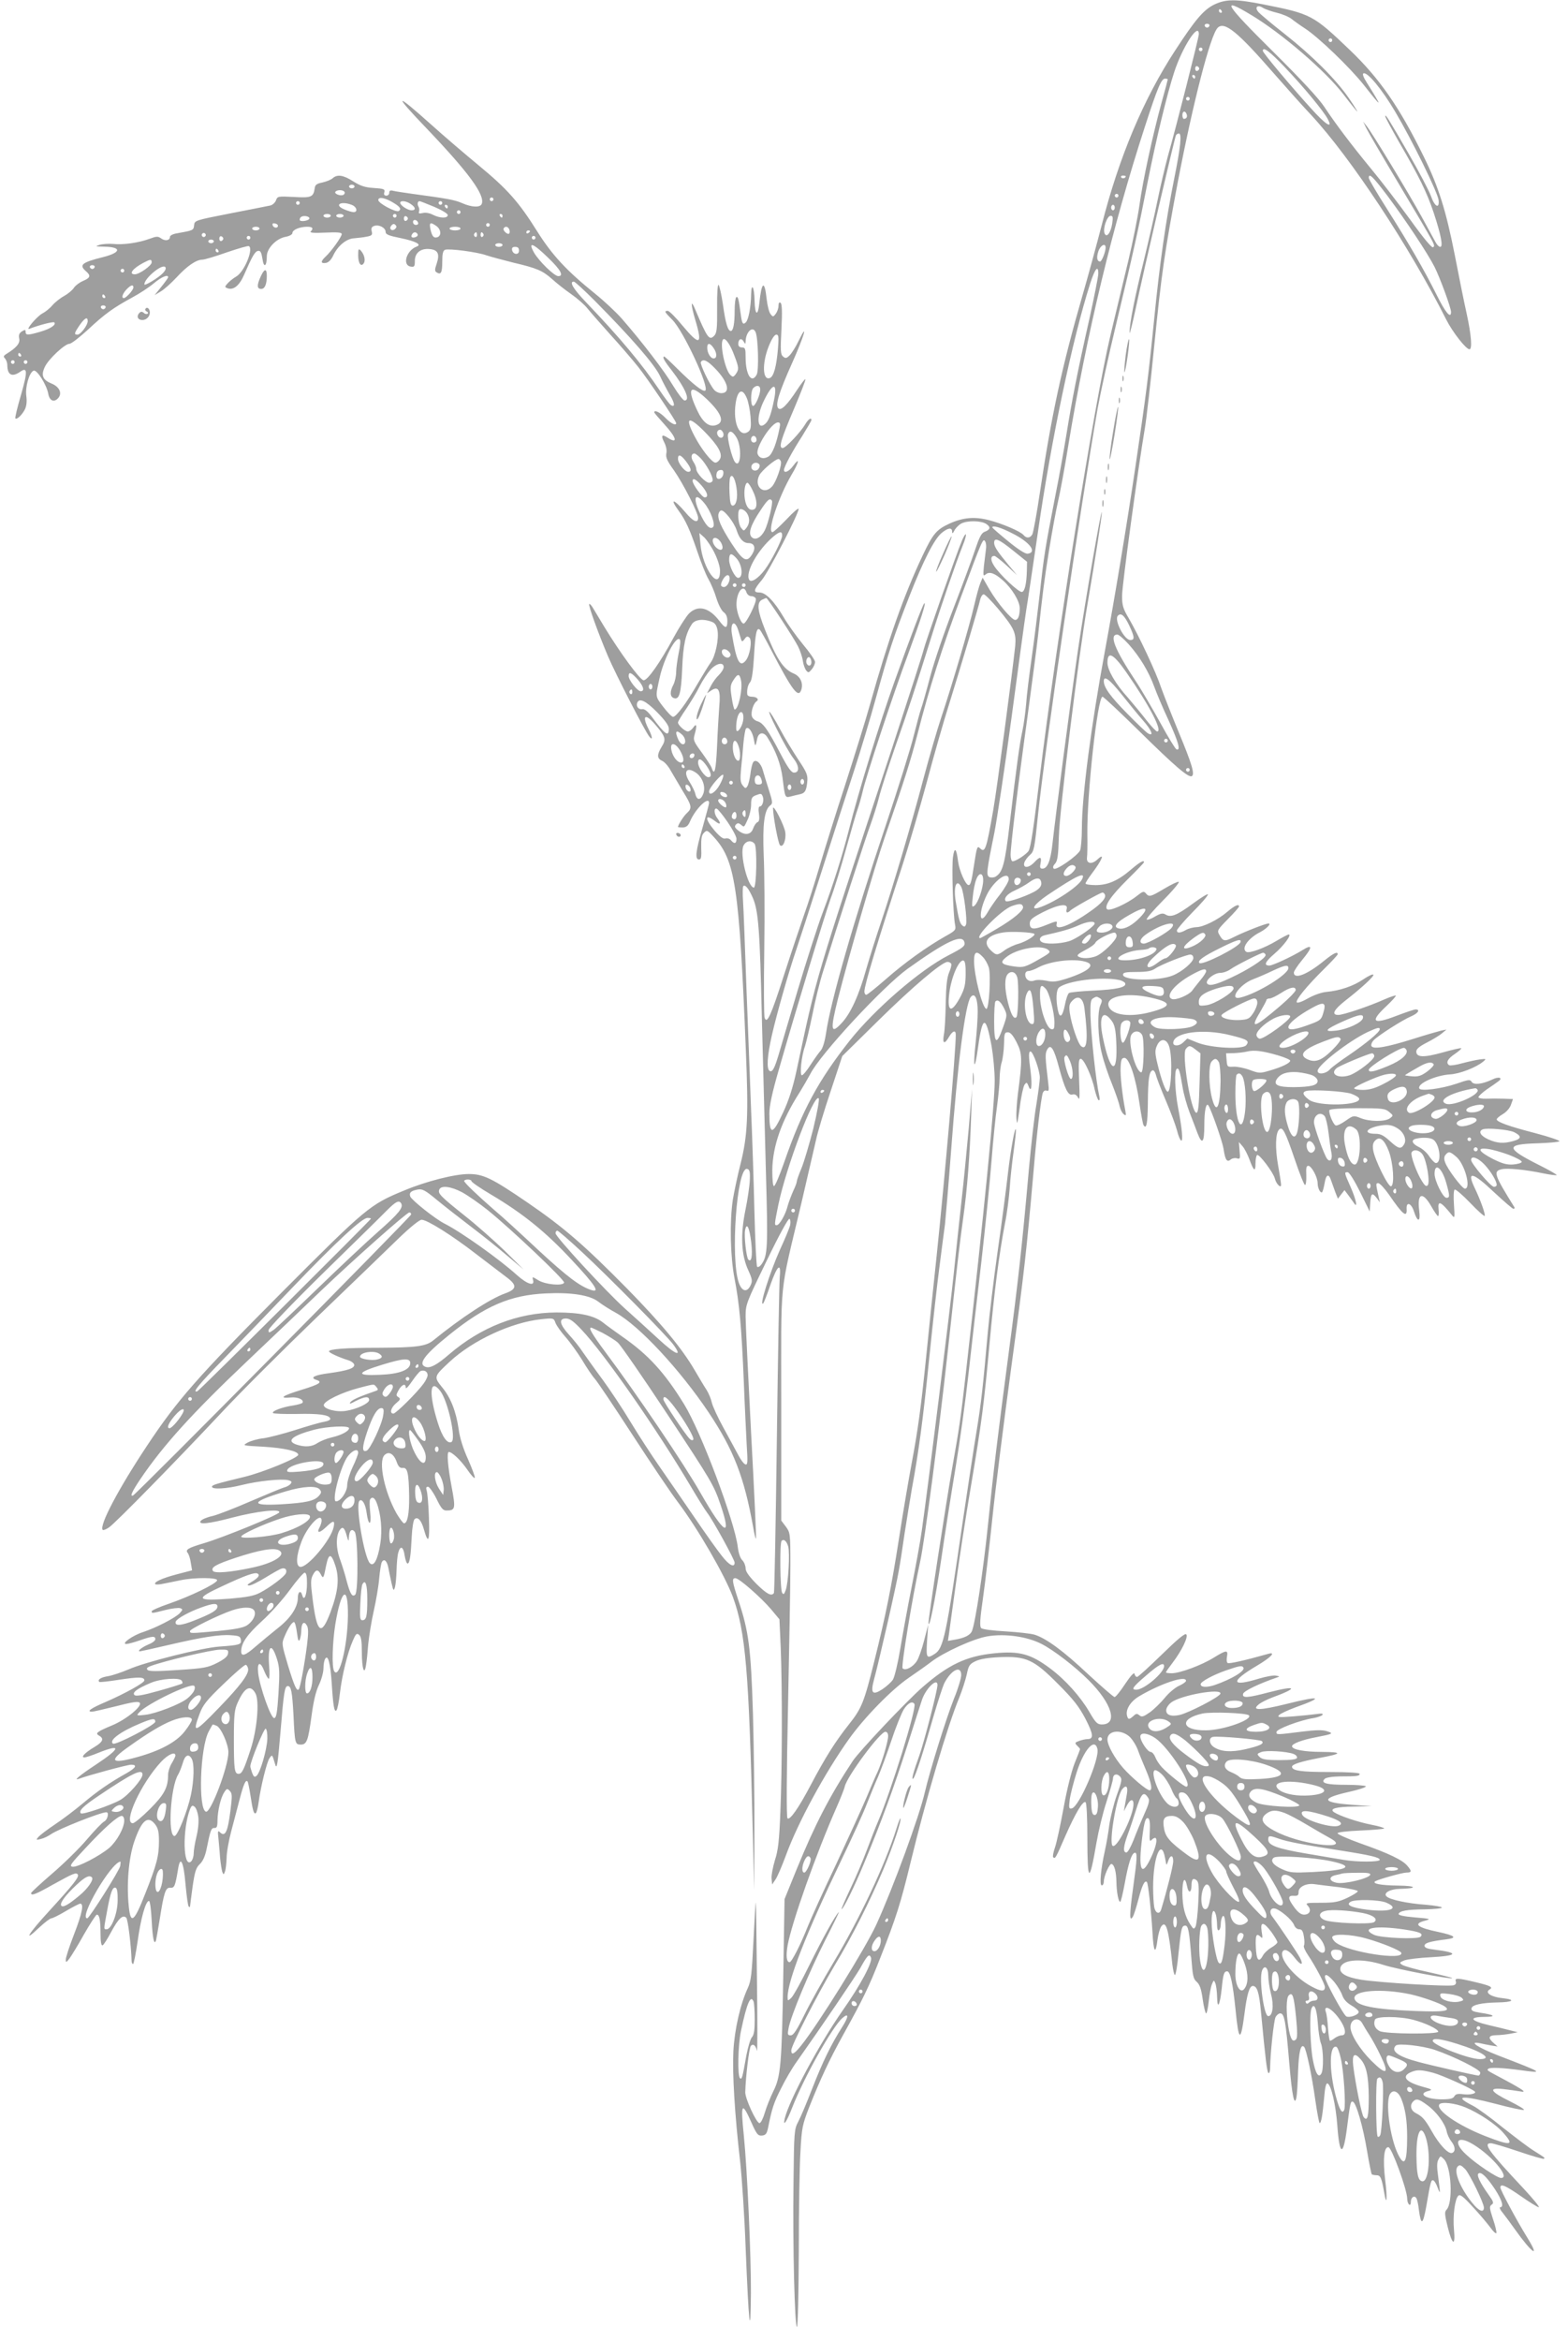 <?xml version="1.0" standalone="no"?>
<!DOCTYPE svg PUBLIC "-//W3C//DTD SVG 20010904//EN"
 "http://www.w3.org/TR/2001/REC-SVG-20010904/DTD/svg10.dtd">
<svg version="1.0" xmlns="http://www.w3.org/2000/svg"
 width="858pt" height="1280pt" viewBox="0 0 858 1280"
 preserveAspectRatio="xMidYMid meet">
<g transform="translate(0,1280) scale(0.1,-0.1)"
fill="#9e9e9e" stroke="none">
<path d="M6644 12775 c-58 -29 -103 -81 -213 -250 -174 -266 -308 -585 -402
-954 -28 -108 -75 -281 -105 -384 -113 -391 -170 -654 -234 -1082 -17 -115
-36 -217 -41 -227 -12 -21 -32 -23 -48 -4 -16 20 -117 63 -191 82 -78 20 -141
14 -214 -19 -72 -33 -91 -56 -147 -174 -104 -220 -189 -461 -288 -814 -22 -80
-84 -278 -136 -440 -53 -162 -116 -364 -141 -449 -25 -85 -63 -204 -85 -265
-21 -60 -71 -209 -110 -330 -71 -221 -92 -266 -105 -231 -4 9 -5 178 -2 374 3
196 1 428 -3 515 -7 168 3 249 36 273 14 10 13 19 -8 85 -13 41 -28 89 -33
108 -11 40 -40 63 -53 42 -5 -8 -12 -37 -15 -65 -4 -28 -11 -58 -17 -66 -8
-13 -12 -12 -25 5 -13 16 -14 34 -9 90 4 39 10 102 13 142 4 39 10 75 14 79
14 13 35 -16 43 -59 7 -43 9 -43 19 6 8 33 36 36 55 5 46 -73 73 -145 83 -221
14 -112 13 -110 46 -102 15 4 36 9 46 11 30 6 38 18 43 66 4 39 0 51 -50 126
-30 46 -74 118 -96 160 -70 130 -86 134 -21 6 33 -67 74 -139 91 -160 33 -42
35 -79 4 -79 -15 0 -33 25 -75 105 -69 132 -95 168 -126 176 -13 4 -27 16 -30
28 -6 24 9 70 26 81 16 10 1 25 -26 25 -13 0 -25 6 -25 13 -3 27 4 53 16 67 9
10 16 59 21 142 7 128 15 162 33 143 5 -6 33 -55 61 -110 117 -224 149 -266
165 -216 11 36 -6 72 -40 87 -59 24 -96 80 -159 241 -41 103 -46 147 -17 163
11 5 22 10 24 10 7 0 153 -222 174 -265 11 -22 23 -57 26 -78 3 -22 12 -46 19
-54 11 -13 14 -12 30 7 10 12 18 30 18 40 0 10 -30 53 -66 96 -36 44 -84 111
-106 149 -52 88 -98 135 -132 135 -36 0 -33 14 14 70 37 45 200 359 200 387 0
7 -30 -18 -66 -57 -37 -38 -71 -70 -77 -70 -31 0 33 192 104 313 43 72 47 101
8 48 -22 -30 -49 -41 -49 -21 0 17 45 101 100 186 27 44 50 82 50 87 0 16 -17
5 -33 -22 -27 -46 -108 -131 -124 -131 -24 0 -11 44 63 217 36 85 64 157 61
159 -2 3 -23 -24 -46 -59 -53 -81 -87 -115 -102 -100 -18 18 3 86 76 249 64
143 91 234 35 120 -15 -32 -38 -68 -49 -79 -17 -17 -22 -18 -36 -7 -14 12 -15
31 -9 150 5 98 3 139 -5 144 -7 5 -11 -1 -11 -16 0 -14 -7 -33 -15 -44 -14
-18 -16 -18 -29 -1 -8 10 -17 47 -21 82 -11 106 -28 96 -40 -24 -8 -74 -24
-65 -26 14 -1 74 -17 105 -19 35 -1 -69 -14 -138 -29 -153 -15 -15 -21 -6 -27
39 -12 89 -15 104 -25 99 -5 -4 -9 -36 -9 -73 0 -74 -8 -112 -21 -112 -16 0
-29 42 -43 144 -8 54 -19 103 -24 108 -5 5 -9 -45 -8 -126 1 -113 -2 -138 -16
-152 -27 -28 -38 -12 -103 142 -26 63 -26 31 0 -57 41 -136 24 -143 -71 -29
-36 44 -72 80 -80 80 -21 0 -18 -6 25 -49 61 -61 205 -371 180 -387 -13 -8
-67 35 -151 118 -37 37 -70 68 -73 68 -13 0 -1 -23 41 -76 73 -95 103 -164 70
-164 -8 0 -36 37 -63 81 -46 78 -166 235 -281 367 -30 34 -96 96 -147 137
-155 125 -233 209 -315 339 -102 163 -164 232 -320 361 -74 61 -191 161 -261
224 -200 179 -209 171 -24 -22 231 -242 320 -364 301 -412 -8 -21 -55 -19
-107 4 -41 18 -80 25 -273 51 -43 6 -89 13 -102 16 -18 5 -24 2 -24 -10 0 -9
-7 -16 -16 -16 -11 0 -15 6 -11 19 4 17 -2 19 -58 23 -48 3 -72 11 -112 36
-54 35 -88 40 -113 17 -9 -8 -34 -18 -56 -23 -31 -6 -40 -13 -42 -32 -7 -48
-19 -53 -115 -47 -86 4 -89 4 -97 -19 -5 -13 -20 -26 -32 -28 -13 -3 -111 -22
-218 -43 -193 -38 -195 -38 -198 -65 -3 -28 -5 -28 -94 -44 -21 -3 -38 -12
-38 -19 0 -20 -26 -25 -48 -9 -18 13 -26 12 -64 -2 -60 -22 -145 -34 -198 -28
-25 2 -58 0 -75 -5 -27 -8 -24 -9 27 -10 95 -2 91 -32 -8 -57 -117 -29 -133
-43 -94 -77 28 -24 25 -36 -15 -53 -19 -8 -41 -24 -50 -37 -8 -13 -32 -33 -53
-45 -21 -11 -50 -34 -65 -51 -14 -17 -39 -37 -55 -45 -30 -16 -96 -94 -71 -84
57 22 130 40 136 35 12 -13 -21 -35 -76 -51 -68 -20 -81 -20 -81 -1 0 13 -3
13 -20 3 -15 -10 -19 -20 -15 -39 6 -26 -15 -51 -71 -85 -15 -10 -17 -14 -6
-25 6 -7 12 -23 12 -35 0 -54 25 -68 69 -38 42 30 43 4 6 -125 -20 -68 -34
-126 -31 -129 8 -8 36 18 52 49 9 19 12 42 8 73 -7 50 16 130 40 139 18 7 71
-77 80 -126 7 -40 33 -50 56 -22 21 26 4 61 -39 78 -48 20 -58 45 -35 92 20
42 109 125 134 125 10 0 55 35 102 78 93 87 140 120 243 176 39 21 91 55 117
77 42 35 78 50 78 33 0 -4 -17 -27 -37 -52 l-37 -46 33 20 c18 10 57 45 86 76
59 64 109 98 142 98 12 0 72 18 134 40 62 21 116 37 121 34 26 -16 -25 -140
-69 -166 -16 -9 -37 -26 -47 -37 -17 -19 -17 -21 -2 -27 33 -13 66 14 92 74
44 101 59 127 76 130 13 2 18 -7 24 -43 7 -53 24 -43 24 14 0 43 52 97 103
106 22 4 37 13 37 21 0 17 40 34 81 34 30 0 36 -9 19 -26 -7 -7 19 -9 80 -6
67 3 90 1 90 -8 0 -15 -59 -97 -89 -124 -27 -25 -27 -38 1 -34 15 2 29 16 40
38 25 55 73 95 116 97 20 2 52 5 69 9 28 5 32 10 27 29 -4 17 -1 25 15 30 26
8 61 -11 61 -33 0 -14 17 -21 82 -34 82 -17 117 -35 89 -46 -57 -20 -82 -103
-33 -110 19 -3 22 1 22 32 0 43 32 69 81 64 45 -4 56 -26 39 -78 -12 -35 -12
-43 0 -50 23 -14 30 -1 30 60 0 42 4 59 15 64 22 8 176 -12 226 -30 24 -8 91
-26 147 -40 132 -31 161 -44 214 -91 24 -22 70 -58 103 -81 33 -23 73 -58 89
-78 16 -20 72 -84 125 -143 53 -58 121 -137 152 -176 53 -66 209 -298 209
-309 0 -16 -29 -2 -59 29 -29 30 -61 46 -61 30 0 -3 25 -32 55 -65 67 -73 77
-111 19 -74 -33 22 -39 13 -19 -26 10 -19 15 -44 11 -60 -4 -22 5 -41 41 -91
50 -71 133 -233 133 -261 0 -32 -28 -20 -70 31 -64 75 -89 79 -35 6 36 -49 61
-104 100 -219 20 -60 47 -128 61 -152 14 -24 34 -71 44 -105 11 -35 28 -68 39
-76 14 -10 21 -25 21 -49 0 -43 -11 -43 -44 1 -56 73 -116 88 -165 41 -15 -15
-54 -75 -86 -134 -74 -137 -141 -232 -163 -232 -19 0 -131 153 -217 295 -26
44 -55 91 -62 103 -8 13 -17 22 -19 19 -6 -6 49 -159 103 -286 41 -96 201
-408 226 -439 19 -24 18 -3 -2 37 -41 79 -22 94 34 29 57 -66 61 -81 36 -121
-27 -44 -27 -65 3 -78 13 -6 34 -30 46 -53 13 -22 43 -73 66 -112 50 -80 52
-93 23 -120 -18 -16 -49 -65 -49 -76 0 -2 12 -3 26 -3 20 1 30 10 40 34 29 68
104 141 104 100 0 -5 -16 -65 -35 -132 -39 -134 -43 -177 -20 -177 12 0 14 13
12 65 -1 50 2 68 15 81 16 16 19 15 53 -22 118 -128 140 -270 176 -1164 15
-360 10 -470 -29 -625 -17 -66 -35 -154 -42 -195 -18 -120 -14 -310 9 -430 27
-137 39 -272 51 -565 5 -132 13 -289 16 -349 6 -91 5 -108 -7 -104 -8 2 -25
24 -38 49 -13 24 -49 91 -81 149 -32 58 -61 121 -65 140 -4 19 -17 51 -29 70
-13 19 -41 67 -64 106 -70 120 -179 252 -371 448 -235 238 -346 334 -543 469
-196 134 -243 157 -323 157 -76 0 -231 -39 -351 -89 -191 -78 -210 -95 -676
-562 -456 -458 -568 -585 -733 -834 -157 -236 -264 -439 -243 -461 4 -3 19 3
35 14 37 26 371 367 610 622 105 113 344 351 530 530 186 179 386 371 444 428
62 60 114 102 126 102 30 0 166 -85 299 -188 66 -50 139 -106 164 -125 60 -44
59 -66 -4 -89 -83 -29 -242 -133 -397 -259 -39 -31 -93 -38 -295 -39 -183 0
-274 -7 -274 -20 0 -7 56 -33 105 -48 17 -5 31 -16 33 -24 4 -20 -36 -33 -137
-47 -79 -10 -107 -24 -72 -36 39 -12 22 -24 -79 -55 -105 -32 -128 -48 -60
-42 40 4 75 -12 65 -29 -3 -4 -27 -11 -53 -15 -56 -8 -118 -31 -108 -41 4 -4
62 -6 129 -5 124 3 178 -5 184 -25 3 -7 -12 -14 -34 -18 -21 -3 -92 -24 -158
-45 -66 -21 -144 -41 -174 -45 -30 -3 -68 -14 -85 -23 -31 -17 -31 -17 84 -23
113 -7 192 -24 192 -44 0 -17 -191 -96 -295 -121 -156 -38 -177 -44 -177 -54
0 -16 81 -11 161 9 87 22 218 36 255 27 20 -5 23 -10 14 -20 -6 -8 -22 -17
-36 -20 -14 -4 -96 -38 -182 -75 -87 -38 -180 -74 -209 -81 -29 -6 -57 -18
-64 -26 -19 -23 42 -17 171 17 133 35 265 50 258 29 -4 -14 -305 -137 -413
-169 -87 -26 -102 -35 -88 -53 6 -7 14 -31 17 -54 l7 -41 -84 -22 c-80 -21
-128 -43 -117 -54 3 -3 23 -2 45 3 22 4 64 13 94 19 76 16 204 15 199 -1 -5
-19 -149 -88 -262 -127 -53 -18 -96 -37 -96 -42 0 -12 0 -12 75 7 36 9 72 13
81 10 15 -6 15 -8 -2 -27 -23 -25 -129 -80 -202 -104 -56 -18 -121 -64 -91
-65 9 0 42 9 74 20 69 24 85 25 85 6 0 -8 -18 -21 -39 -29 -35 -15 -63 -37
-45 -37 3 0 72 15 153 34 184 43 282 59 346 54 43 -3 50 -6 53 -25 4 -26 -6
-29 -118 -37 -97 -7 -407 -85 -497 -125 -38 -16 -88 -33 -112 -37 -39 -6 -59
-19 -48 -31 3 -3 54 3 112 12 105 16 135 15 135 -4 0 -13 -104 -71 -212 -118
-82 -35 -107 -53 -74 -53 8 0 67 14 132 30 86 22 120 28 128 19 18 -17 -73
-92 -151 -124 -83 -35 -94 -43 -71 -56 29 -16 21 -35 -25 -62 -52 -31 -77 -57
-55 -57 8 0 42 11 76 25 127 51 123 26 -8 -61 -97 -64 -134 -95 -95 -80 48 18
262 76 282 76 36 0 27 -17 -24 -46 -93 -52 -159 -98 -238 -164 -44 -37 -114
-90 -155 -117 -42 -28 -82 -59 -90 -68 -14 -17 -13 -18 14 -11 17 4 41 16 55
26 40 28 271 120 303 120 16 0 7 -40 -11 -50 -11 -5 -53 -49 -94 -97 -41 -49
-127 -133 -191 -188 -64 -55 -116 -103 -116 -107 0 -17 27 -6 119 46 112 62
128 69 137 55 8 -13 -25 -55 -156 -198 -116 -126 -148 -180 -56 -92 30 28 60
51 67 51 7 0 43 18 80 40 37 22 72 40 78 40 21 0 11 -52 -34 -168 -25 -64 -45
-126 -45 -137 0 -18 2 -18 20 5 10 14 47 73 80 133 34 59 65 107 70 107 14 0
20 -30 20 -102 0 -46 4 -68 11 -66 6 2 27 35 47 73 40 74 64 97 83 78 9 -9 27
-154 29 -235 0 -10 4 -18 8 -18 4 0 15 56 25 124 17 124 44 221 62 221 6 0 12
-48 15 -107 5 -99 14 -140 24 -107 2 8 11 59 20 114 23 147 32 175 58 172 23
-2 27 10 43 106 12 73 30 35 40 -86 6 -63 13 -119 18 -123 4 -4 7 -3 7 2 0 5
7 54 14 108 12 83 19 103 39 122 17 16 29 43 37 81 21 105 26 118 43 117 13
-1 17 7 17 40 1 54 17 125 37 155 13 21 17 22 30 8 14 -14 14 -27 4 -108 -15
-119 -29 -147 -59 -117 -10 10 -11 2 -7 -32 2 -25 7 -72 9 -106 3 -33 9 -69
12 -79 7 -18 8 -18 15 1 4 10 8 44 9 74 0 30 12 96 25 145 13 50 34 128 46
175 21 81 33 109 43 99 3 -2 10 -36 16 -74 13 -87 19 -107 30 -100 4 3 11 29
15 58 11 84 45 223 60 243 15 21 14 22 31 -35 9 -30 14 2 29 180 18 219 23
249 40 249 18 0 24 -30 31 -160 7 -153 9 -160 39 -160 34 0 41 20 60 159 10
75 23 132 40 167 14 29 25 70 25 91 0 21 4 45 10 53 15 24 28 -28 35 -132 8
-127 14 -163 26 -151 5 5 14 47 19 94 11 96 42 223 71 288 16 37 21 42 34 31
11 -9 15 -34 15 -94 0 -91 14 -133 23 -70 4 22 9 73 12 114 4 41 17 122 30
180 13 58 27 139 30 180 4 42 10 82 15 89 12 20 28 5 35 -32 3 -17 11 -54 17
-82 10 -44 12 -47 19 -25 4 14 8 57 9 95 1 39 5 81 9 94 11 41 28 35 35 -14 4
-25 11 -45 16 -45 12 0 18 43 23 148 2 45 9 88 15 94 17 17 38 -5 52 -57 24
-84 32 -63 27 66 -2 68 -8 134 -12 147 -5 16 -3 22 7 22 7 0 28 -29 46 -65 25
-52 36 -65 54 -65 50 0 52 9 29 131 -21 111 -27 189 -15 189 18 0 66 -46 100
-95 21 -31 40 -52 42 -46 2 6 -15 51 -37 101 -26 57 -45 117 -51 163 -14 98
-44 175 -91 231 -46 57 -45 59 41 139 127 118 339 216 502 233 67 7 68 7 78
-21 6 -15 31 -50 55 -77 24 -27 65 -84 91 -126 25 -42 56 -88 69 -102 13 -14
105 -151 205 -305 100 -154 212 -320 250 -370 109 -145 255 -397 300 -517 70
-191 88 -407 109 -1283 l8 -320 1 320 c1 176 -3 467 -8 647 -11 356 -23 449
-81 621 -33 100 -35 117 -15 117 20 0 141 -106 196 -171 l45 -54 7 -155 c9
-220 8 -671 -2 -900 -6 -155 -12 -209 -30 -263 -11 -38 -20 -83 -18 -100 l3
-32 19 28 c10 15 35 73 56 130 66 181 214 453 346 638 86 120 234 271 328 335
44 30 99 69 121 86 69 53 234 128 309 140 95 16 215 -1 294 -41 67 -34 183
-123 260 -200 127 -127 161 -241 71 -241 -24 0 -34 9 -69 70 -49 83 -129 173
-213 236 -107 80 -169 97 -307 83 -152 -15 -251 -62 -393 -186 -88 -77 -345
-349 -381 -403 -126 -191 -207 -348 -306 -590 l-67 -165 -7 -418 c-8 -489 -14
-553 -55 -634 -16 -33 -37 -85 -46 -116 -9 -31 -22 -57 -29 -57 -17 0 -79 135
-78 169 2 83 21 244 31 254 13 13 27 1 33 -28 3 -11 3 165 0 390 -2 226 -5
415 -6 420 -2 6 -7 -87 -13 -205 -9 -184 -13 -222 -31 -261 -41 -88 -73 -229
-79 -346 -6 -121 7 -343 37 -603 10 -91 24 -302 30 -470 17 -423 27 -515 29
-250 1 204 -20 676 -39 864 -18 175 -11 187 41 71 30 -68 37 -75 59 -73 20 2
26 10 33 43 21 106 31 136 71 215 23 47 61 112 85 145 135 191 317 459 348
512 39 71 50 82 59 58 10 -24 -59 -153 -155 -289 -129 -184 -293 -491 -317
-591 -11 -50 11 -17 41 60 64 164 219 441 274 489 36 32 36 9 1 -46 -62 -97
-108 -192 -164 -335 -30 -78 -65 -161 -78 -185 -22 -42 -23 -53 -26 -333 -5
-345 7 -797 19 -789 5 3 9 187 10 412 0 224 4 470 9 547 7 131 11 147 49 245
62 155 106 250 186 395 106 191 141 262 202 419 87 221 111 297 164 515 84
348 204 754 268 908 16 39 34 96 41 126 10 49 15 57 48 73 25 12 68 19 132 22
146 6 187 -13 320 -147 84 -84 114 -123 149 -189 44 -85 47 -112 12 -112 -11
0 -32 -5 -46 -10 -24 -9 -25 -11 -11 -26 9 -8 16 -17 16 -19 0 -2 -13 -37 -30
-78 -17 -44 -42 -142 -60 -243 -17 -93 -38 -190 -47 -216 -9 -26 -14 -51 -10
-54 11 -11 14 -5 67 117 55 125 96 193 110 184 6 -4 10 -85 10 -196 0 -247 11
-252 50 -25 11 63 35 164 55 224 19 60 35 116 35 125 0 24 20 31 37 14 14 -14
13 -24 -16 -104 -17 -48 -35 -122 -41 -163 -5 -41 -16 -104 -24 -140 -22 -98
-31 -190 -17 -190 6 0 11 9 11 20 0 31 31 101 43 97 15 -5 25 -42 26 -98 1
-57 11 -109 21 -109 3 0 14 44 24 98 20 111 37 164 54 170 17 5 15 -29 -9
-201 -19 -139 -19 -180 0 -148 5 7 19 51 31 97 20 76 34 104 46 92 7 -8 23
-156 30 -270 6 -115 17 -132 28 -44 4 29 13 61 20 71 26 37 41 -12 61 -207 4
-32 10 -58 14 -58 5 0 14 54 20 121 14 135 17 149 37 149 16 0 22 -31 33 -177
7 -97 11 -115 29 -130 16 -14 25 -37 33 -95 6 -43 15 -78 19 -78 4 0 10 29 14
65 4 36 11 78 17 93 10 25 12 26 19 7 5 -11 9 -45 10 -75 1 -72 15 -47 25 44
8 82 13 96 30 96 17 0 31 -65 46 -211 17 -175 28 -179 49 -19 13 104 27 150
45 150 24 0 35 -35 45 -142 25 -263 33 -329 41 -334 5 -3 9 10 9 28 1 79 20
259 30 278 6 11 17 20 25 20 23 0 30 -37 50 -273 15 -178 28 -239 39 -187 3
14 7 78 9 143 4 108 15 152 33 134 12 -12 43 -159 61 -289 10 -70 21 -128 24
-128 9 0 16 45 25 143 4 50 10 77 18 74 20 -7 46 -119 54 -234 12 -162 32
-167 52 -14 18 141 20 153 33 148 18 -6 56 -138 78 -272 11 -66 23 -122 25
-125 3 -2 15 -5 26 -5 22 0 28 -13 43 -99 13 -77 17 -24 5 70 -14 115 -7 187
18 182 18 -3 101 -230 102 -280 0 -31 20 -50 20 -19 0 25 19 38 30 21 5 -7 11
-36 14 -64 12 -89 22 -84 41 21 23 135 26 144 38 140 6 -2 16 -19 23 -38 16
-43 16 -37 4 55 -8 56 -8 81 1 97 11 21 11 21 30 2 41 -40 51 -240 14 -277
-11 -11 -10 -26 7 -95 25 -100 43 -107 34 -13 -7 75 5 167 24 185 9 9 26 -3
76 -58 36 -38 79 -89 97 -113 17 -24 33 -39 35 -33 2 6 -6 41 -19 78 -19 59
-20 68 -7 77 13 8 11 16 -17 55 -48 67 -67 109 -54 116 15 10 46 -21 91 -89
38 -59 48 -96 27 -96 -6 0 0 -15 15 -32 14 -18 44 -58 65 -88 95 -134 142
-165 67 -44 -57 92 -146 258 -146 272 0 23 28 11 113 -48 47 -33 91 -60 97
-60 7 0 -30 45 -81 100 -195 208 -225 250 -181 250 10 0 78 -20 152 -45 73
-25 136 -43 138 -40 6 6 10 3 -55 44 -28 17 -104 75 -170 127 -65 53 -139 107
-165 120 -107 54 -61 58 128 9 75 -20 144 -35 152 -33 8 2 -27 23 -77 48 -108
53 -120 76 -33 66 31 -4 71 -9 87 -12 44 -9 24 6 -80 62 -105 56 -100 52 -91
61 8 9 78 6 180 -8 126 -17 123 -15 -126 81 -109 42 -167 80 -100 67 17 -4 47
-10 65 -13 l32 -5 -22 19 c-33 29 -28 42 15 43 20 0 55 4 77 8 l40 8 -40 10
c-22 6 -76 19 -119 29 -101 24 -112 44 -24 45 69 0 58 11 -25 23 -38 6 -47 11
-45 24 4 19 54 30 143 32 83 1 102 15 29 23 -63 6 -101 30 -74 47 22 13 8 21
-77 41 -96 23 -114 24 -107 4 4 -9 -1 -18 -11 -21 -23 -9 -404 14 -506 30 -87
14 -125 38 -113 70 16 43 122 48 238 10 74 -23 364 -79 372 -71 2 2 -55 16
-126 32 -72 15 -138 34 -148 41 -16 11 -14 13 13 24 17 6 81 14 143 17 151 8
159 25 19 42 -36 4 -52 10 -52 21 0 15 30 24 119 35 62 8 50 20 -42 40 -117
24 -142 45 -74 62 34 9 30 11 -56 18 -60 5 -91 12 -89 19 6 17 45 24 145 25
50 1 92 5 92 10 0 4 -39 11 -87 15 -101 7 -199 28 -216 46 -19 18 19 40 72 41
102 2 94 17 -9 18 -96 1 -145 11 -124 24 20 11 148 47 170 47 29 0 30 8 5 37
-26 32 -104 69 -255 122 -70 25 -128 51 -127 56 0 6 53 12 125 15 69 3 127 8
130 11 4 3 -29 13 -71 21 -76 15 -172 48 -203 68 -28 19 10 30 110 31 l95 2
-109 8 c-165 12 -171 35 -16 70 55 12 97 26 94 31 -3 4 -51 8 -107 8 -108 0
-142 9 -119 32 8 8 40 13 85 14 94 0 107 2 107 14 0 6 -62 10 -166 10 -154 0
-204 7 -204 29 0 13 47 28 145 47 130 24 136 33 19 34 -99 0 -164 13 -164 31
0 14 56 35 130 49 94 18 100 21 61 33 -23 8 -63 7 -135 -2 -144 -18 -141 -18
-141 -2 0 16 130 65 203 76 23 4 45 12 49 18 4 7 -7 8 -33 4 -21 -3 -79 -9
-129 -13 -79 -6 -88 -5 -75 8 8 8 49 27 90 42 158 56 136 65 -47 19 -149 -37
-198 -38 -155 -3 12 10 44 26 70 36 148 54 141 70 -14 30 -118 -31 -147 -33
-142 -9 3 16 87 56 183 89 19 6 19 7 -3 11 -13 3 -54 -5 -92 -16 -156 -48
-160 -17 -11 71 76 45 106 77 60 64 -127 -36 -213 -55 -221 -50 -6 4 -7 19 -4
35 7 38 -3 37 -73 -6 -68 -42 -183 -84 -228 -85 -18 0 -33 2 -33 5 0 3 16 26
36 52 51 67 88 143 75 156 -7 7 -48 -27 -134 -111 -69 -67 -129 -122 -135
-122 -6 0 -12 7 -14 17 -2 10 -20 -9 -51 -55 -26 -40 -52 -72 -58 -72 -6 0
-70 56 -144 124 -136 128 -230 197 -294 217 -20 6 -91 14 -158 18 -71 4 -127
11 -134 18 -9 9 -7 48 10 165 12 84 35 280 51 434 16 155 63 528 104 830 71
520 83 631 122 1074 16 192 40 391 50 423 4 11 12 16 21 13 12 -5 14 2 9 41
-17 142 -18 162 -6 183 19 35 37 8 65 -98 32 -118 50 -155 74 -147 12 3 22 -2
30 -17 9 -18 10 0 6 95 -4 95 -3 117 9 117 17 0 62 -98 76 -168 7 -28 16 -54
21 -58 6 -3 8 4 5 18 -20 91 -45 327 -49 446 -1 65 1 85 13 92 19 12 21 12 39
1 12 -8 13 -14 3 -36 -19 -40 -15 -182 8 -269 10 -42 35 -116 55 -164 19 -48
38 -102 41 -119 4 -18 13 -38 22 -45 13 -11 15 -9 10 17 -17 86 -29 196 -26
240 2 41 6 50 21 50 26 0 62 -107 82 -248 9 -61 19 -115 22 -119 16 -27 23 7
24 120 1 132 7 173 26 179 6 2 14 -9 18 -24 3 -15 28 -80 55 -143 27 -63 54
-136 61 -163 6 -26 16 -50 22 -54 12 -7 5 68 -17 182 -17 90 -21 201 -7 210
12 7 17 -10 32 -100 6 -38 24 -101 39 -140 15 -38 34 -88 42 -110 26 -68 38
-55 38 42 0 81 10 127 23 107 18 -30 76 -197 82 -235 9 -62 19 -77 39 -60 8 7
24 10 34 7 18 -6 19 -2 15 41 l-4 48 20 -23 c11 -12 27 -44 37 -70 24 -66 34
-73 34 -25 0 23 4 44 9 47 11 7 89 -96 97 -129 7 -29 34 -56 34 -34 0 8 -7 55
-16 104 -17 96 -15 178 5 198 19 19 33 -8 86 -163 26 -77 51 -140 56 -140 5 0
8 24 7 53 -2 39 0 52 11 52 17 0 51 -62 51 -95 0 -28 16 -58 25 -49 3 4 9 25
13 48 8 50 23 56 36 15 6 -16 16 -45 23 -64 l14 -35 18 24 18 23 19 -25 c10
-14 24 -33 31 -43 25 -39 14 16 -17 86 -35 79 -35 80 -16 80 9 0 37 -45 68
-107 l53 -108 3 48 c3 52 11 58 36 25 l17 -23 -6 25 c-17 77 -18 80 -3 80 8 0
34 -28 58 -62 75 -110 100 -130 97 -80 -3 44 26 34 41 -15 19 -59 36 -56 28 6
-13 96 18 108 65 26 17 -30 34 -55 38 -55 4 0 5 16 3 35 -6 54 11 47 73 -30
15 -19 16 -15 11 57 -3 45 -2 79 4 83 5 3 43 -29 84 -72 41 -43 77 -75 80 -72
6 6 -22 85 -55 154 -45 94 -11 87 107 -25 53 -49 100 -90 105 -90 6 0 8 3 6 8
-111 178 -117 197 -71 208 31 8 132 -2 227 -22 38 -8 72 -12 75 -10 2 3 -40
27 -94 54 -187 94 -188 115 -11 120 62 2 116 7 120 11 4 4 -54 24 -130 44
-147 38 -213 62 -213 76 0 5 15 18 34 29 19 11 38 33 44 51 l11 31 -52 2 c-29
1 -71 1 -94 0 -24 -1 -43 3 -43 8 0 6 21 25 46 43 26 17 54 37 63 44 27 19 3
28 -33 10 -55 -26 -102 -31 -113 -13 -8 14 -17 13 -83 -10 -83 -28 -194 -42
-203 -27 -16 26 88 73 169 78 51 3 140 37 179 69 19 16 19 17 -15 13 -19 -2
-63 -12 -98 -21 -34 -10 -67 -14 -72 -11 -20 13 -9 35 30 61 22 15 38 29 36
32 -3 2 -48 -8 -101 -23 -104 -29 -145 -28 -145 5 0 14 17 28 58 49 31 16 68
38 82 50 l25 21 -30 -6 c-16 -4 -86 -24 -155 -46 -141 -44 -213 -57 -225 -39
-4 7 1 21 11 32 23 25 159 112 207 132 37 16 50 37 23 37 -8 0 -55 -16 -105
-35 -130 -50 -147 -33 -55 53 31 29 54 55 52 58 -3 2 -30 -7 -60 -20 -87 -39
-227 -86 -255 -86 -39 0 -25 28 37 77 96 75 160 135 155 143 -3 5 -28 -7 -56
-26 -55 -37 -127 -61 -200 -68 -26 -2 -69 -17 -101 -35 -31 -18 -59 -28 -62
-22 -8 12 55 89 148 181 42 41 76 78 76 82 0 17 -23 6 -76 -37 -92 -75 -164
-103 -164 -63 0 7 20 38 45 68 58 70 59 90 3 55 -56 -35 -164 -85 -182 -85
-32 0 -24 20 26 63 52 44 98 107 80 107 -5 0 -35 -16 -67 -35 -65 -39 -149
-70 -165 -60 -30 18 10 75 76 108 34 18 63 47 45 47 -16 0 -131 -45 -187 -73
-53 -27 -61 -26 -82 12 -13 22 -10 27 47 85 34 34 61 65 61 69 0 16 -24 5 -63
-28 -52 -45 -133 -85 -171 -85 -17 -1 -42 -7 -56 -15 -31 -18 -50 -19 -50 -3
0 6 38 51 85 99 47 47 85 91 85 98 0 6 -36 -16 -81 -49 -88 -65 -122 -79 -151
-61 -15 9 -26 7 -58 -11 -21 -13 -42 -20 -45 -16 -4 4 37 51 90 105 53 53 91
99 85 101 -6 2 -41 -15 -78 -37 -76 -45 -84 -48 -102 -26 -11 13 -17 11 -50
-15 -53 -42 -149 -85 -162 -72 -17 17 20 72 113 164 49 48 89 90 89 93 0 14
-23 1 -71 -40 -71 -61 -127 -85 -194 -85 -30 0 -55 4 -55 9 0 4 15 28 33 52
57 75 76 120 33 80 -31 -30 -62 -24 -58 9 2 14 3 71 2 128 -3 218 56 752 83
752 6 0 96 -85 201 -188 193 -190 270 -257 288 -246 17 11 -1 69 -72 240 -38
92 -81 201 -96 243 -28 85 -123 287 -178 381 -31 52 -36 70 -36 123 0 56 87
694 125 917 8 47 31 245 50 440 42 416 57 516 130 905 84 437 178 802 218 843
37 37 108 -20 308 -250 71 -81 162 -183 202 -225 217 -233 540 -722 741 -1121
35 -69 108 -162 127 -162 16 0 10 78 -15 193 -14 62 -43 206 -65 320 -48 244
-89 376 -171 542 -132 269 -242 427 -403 581 -201 192 -212 198 -469 249 -156
31 -208 31 -274 0z m201 -56 c169 -101 410 -309 507 -436 39 -51 73 -93 75
-93 2 0 -19 34 -48 76 -71 102 -197 228 -349 348 -69 54 -133 108 -143 119
-24 27 -7 44 24 24 13 -8 48 -20 77 -27 29 -7 65 -22 80 -34 15 -12 47 -35 72
-51 73 -47 246 -213 323 -310 103 -131 105 -129 15 15 -18 28 -24 46 -17 49
23 7 100 -86 173 -209 92 -155 234 -444 238 -485 5 -50 -22 -35 -42 23 -11 30
-65 133 -121 230 -112 194 -129 221 -129 206 0 -5 34 -68 75 -140 111 -191
152 -274 190 -387 40 -121 53 -187 36 -187 -7 0 -19 12 -27 28 -8 15 -42 77
-75 137 -69 126 -271 459 -301 496 l-19 24 17 -35 c9 -19 92 -161 184 -315
203 -341 194 -325 182 -337 -6 -6 -51 47 -127 153 -65 89 -159 212 -210 273
-112 136 -197 249 -258 341 -30 46 -125 148 -276 298 -271 268 -295 308 -126
206z m-160 21 c3 -5 1 -10 -4 -10 -6 0 -11 5 -11 10 0 6 2 10 4 10 3 0 8 -4
11 -10z m-67 -81 c-2 -6 -8 -10 -13 -10 -5 0 -11 4 -13 10 -2 6 4 11 13 11 9
0 15 -5 13 -11z m-58 -46 c0 -18 -122 -500 -170 -669 -15 -56 -40 -161 -55
-235 -15 -74 -49 -222 -75 -330 -50 -200 -80 -351 -79 -398 0 -14 15 46 34
134 43 206 213 933 220 946 4 5 10 9 16 9 17 0 9 -75 -26 -248 -45 -224 -79
-458 -110 -772 -31 -310 -44 -410 -101 -795 -49 -333 -116 -733 -168 -1015
-75 -405 -126 -794 -126 -968 0 -57 -5 -112 -10 -123 -17 -31 -132 -111 -144
-99 -6 6 -4 16 8 28 13 16 17 44 20 148 4 145 108 992 157 1272 43 252 79 481
78 500 -1 32 -89 -474 -129 -743 -41 -280 -124 -914 -141 -1069 -10 -92 -27
-136 -55 -136 -13 0 -15 7 -10 30 7 37 -3 38 -34 5 -31 -33 -64 -34 -55 -2 4
12 18 31 31 42 22 19 25 34 44 220 35 341 235 1703 326 2220 15 83 60 290 101
460 94 392 122 519 173 780 46 232 105 477 145 600 45 138 135 277 135 208z
m730 -33 c0 -5 -4 -10 -10 -10 -5 0 -10 5 -10 10 0 6 5 10 10 10 6 0 10 -4 10
-10z m-710 -50 c0 -5 -4 -10 -10 -10 -5 0 -10 5 -10 10 0 6 5 10 10 10 6 0 10
-4 10 -10z m448 -95 c101 -105 216 -244 238 -287 29 -56 -12 -30 -93 60 -109
120 -263 303 -263 314 0 25 37 -2 118 -87z m-466 -10 c0 -5 -5 -11 -11 -13 -6
-2 -11 4 -11 13 0 9 5 15 11 13 6 -2 11 -8 11 -13z m-22 -45 c0 -5 -2 -10 -4
-10 -3 0 -8 5 -11 10 -3 6 -1 10 4 10 6 0 11 -4 11 -10z m-150 -14 c0 -2 -15
-60 -34 -127 -50 -184 -103 -429 -121 -561 -9 -64 -36 -199 -60 -300 -24 -101
-69 -286 -99 -413 -88 -370 -295 -1662 -386 -2410 -35 -290 -49 -383 -61 -407
-10 -18 -70 -58 -88 -58 -6 0 -11 16 -11 36 0 47 39 370 95 774 24 179 49 369
55 423 26 242 34 303 61 472 16 99 38 218 49 265 11 47 36 182 55 300 101 614
244 1207 420 1748 69 213 90 262 110 262 8 0 15 -2 15 -4z m120 -106 c0 -5 -4
-10 -10 -10 -5 0 -10 5 -10 10 0 6 5 10 10 10 6 0 10 -4 10 -10z m-17 -84 c6
-15 -1 -26 -15 -26 -4 0 -8 9 -8 20 0 23 15 27 23 6z m-333 -340 c0 -11 -19
-15 -25 -6 -3 5 1 10 9 10 9 0 16 -2 16 -4z m1433 -108 c102 -137 219 -313
257 -388 30 -60 90 -223 90 -246 0 -40 -31 -3 -79 94 -69 138 -150 278 -273
472 -54 85 -98 160 -98 167 0 30 23 7 103 -99z m-5653 52 c0 -5 -7 -10 -15
-10 -8 0 -15 5 -15 10 0 6 7 10 15 10 8 0 15 -4 15 -10z m-55 -29 c3 -5 1 -12
-5 -16 -14 -9 -52 4 -45 16 8 12 42 12 50 0z m4235 -21 c0 -5 -4 -10 -10 -10
-5 0 -10 5 -10 10 0 6 5 10 10 10 6 0 10 -4 10 -10z m-3962 -42 c32 -20 39
-32 24 -42 -15 -9 -112 42 -112 60 0 20 39 13 88 -18z m542 22 c0 -5 -4 -10
-10 -10 -5 0 -10 5 -10 10 0 6 5 10 10 10 6 0 10 -4 10 -10z m-1060 -20 c0 -5
-4 -10 -10 -10 -5 0 -10 5 -10 10 0 6 5 10 10 10 6 0 10 -4 10 -10z m608 -6
c27 -18 29 -34 4 -34 -21 0 -62 27 -62 41 0 14 33 11 58 -7z m128 -15 c42 -18
74 -37 74 -45 0 -19 -43 -18 -82 2 -18 9 -40 13 -55 9 -19 -4 -24 -3 -20 8 3
8 1 20 -3 27 -8 13 -5 30 6 30 3 0 39 -14 80 -31z m44 21 c0 -5 -4 -10 -10
-10 -5 0 -10 5 -10 10 0 6 5 10 10 10 6 0 10 -4 10 -10z m-496 -10 c28 -10 36
-40 11 -40 -9 0 -32 7 -51 15 -58 24 -20 48 40 25z m526 -10 c0 -5 -2 -10 -4
-10 -3 0 -8 5 -11 10 -3 6 -1 10 4 10 6 0 11 -4 11 -10z m3650 -5 c0 -8 -4
-15 -10 -15 -5 0 -10 7 -10 15 0 8 5 15 10 15 6 0 10 -7 10 -15z m-3580 -25
c0 -5 -4 -10 -10 -10 -5 0 -10 5 -10 10 0 6 5 10 10 10 6 0 10 -4 10 -10z
m-710 -20 c0 -5 -9 -10 -20 -10 -11 0 -20 5 -20 10 0 6 9 10 20 10 11 0 20 -4
20 -10z m70 0 c0 -5 -9 -10 -20 -10 -11 0 -20 5 -20 10 0 6 9 10 20 10 11 0
20 -4 20 -10z m290 0 c0 -5 -4 -10 -10 -10 -5 0 -10 5 -10 10 0 6 5 10 10 10
6 0 10 -4 10 -10z m580 0 c0 -5 -2 -10 -4 -10 -3 0 -8 5 -11 10 -3 6 -1 10 4
10 6 0 11 -4 11 -10z m-1057 -15 c-3 -13 -53 -20 -53 -7 0 15 13 23 35 20 11
-2 19 -7 18 -13z m539 0 c0 -5 -5 -11 -11 -13 -6 -2 -11 4 -11 13 0 9 5 15 11
13 6 -2 11 -8 11 -13z m3854 -27 c-8 -52 -31 -81 -42 -54 -10 26 14 96 33 96
13 0 14 -8 9 -42z m-3798 4 c2 -7 -3 -12 -12 -12 -9 0 -16 7 -16 16 0 17 22
14 28 -4z m-767 -17 c-1 -15 -24 -12 -29 3 -3 9 2 13 12 10 10 -1 17 -7 17
-13z m642 -16 c-17 -17 -37 -1 -22 17 8 10 15 12 23 4 7 -7 7 -13 -1 -21z
m225 15 c25 -18 29 -52 6 -61 -20 -7 -30 4 -39 45 -7 36 0 39 33 16z m292 6
c0 -5 -4 -10 -10 -10 -5 0 -10 5 -10 10 0 6 5 10 10 10 6 0 10 -4 10 -10z
m-1260 -20 c0 -5 -9 -10 -20 -10 -11 0 -20 5 -20 10 0 6 9 10 20 10 11 0 20
-4 20 -10z m1100 0 c0 -5 -13 -10 -30 -10 -16 0 -30 5 -30 10 0 6 14 10 30 10
17 0 30 -4 30 -10z m267 -5 c3 -9 3 -19 -1 -22 -8 -9 -37 18 -30 28 8 14 24
11 31 -6z m113 -9 c0 -3 -4 -8 -10 -11 -5 -3 -10 -1 -10 4 0 6 5 11 10 11 6 0
10 -2 10 -4z m-1776 -27 c-3 -5 -10 -7 -15 -3 -5 3 -7 10 -3 15 3 5 10 7 15 3
5 -3 7 -10 3 -15z m1161 11 c3 -6 -1 -13 -10 -16 -19 -8 -30 0 -20 15 8 14 22
14 30 1z m325 -6 c0 -8 -5 -12 -10 -9 -6 4 -8 11 -5 16 9 14 15 11 15 -7z m35
7 c3 -5 1 -12 -5 -16 -5 -3 -10 1 -10 9 0 18 6 21 15 7z m-1423 -26 c0 -5 -5
-11 -11 -13 -6 -2 -11 4 -11 13 0 9 5 15 11 13 6 -2 11 -8 11 -13z m148 5 c0
-5 -4 -10 -10 -10 -5 0 -10 5 -10 10 0 6 5 10 10 10 6 0 10 -4 10 -10z m1560
0 c0 -5 -4 -10 -10 -10 -5 0 -10 5 -10 10 0 6 5 10 10 10 6 0 10 -4 10 -10z
m-1760 -20 c0 -5 -7 -10 -15 -10 -8 0 -15 5 -15 10 0 6 7 10 15 10 8 0 15 -4
15 -10z m1580 -20 c0 -5 -9 -10 -20 -10 -11 0 -20 5 -20 10 0 6 9 10 20 10 11
0 20 -4 20 -10z m249 -69 c69 -66 88 -101 56 -101 -22 0 -106 82 -133 129 -35
63 -5 52 77 -28z m3051 55 c0 -22 -21 -76 -30 -76 -17 0 -21 21 -10 55 11 34
40 49 40 21z m-3210 -17 c0 -25 -33 -22 -38 4 -2 12 3 17 17 17 15 0 21 -6 21
-21z m-1645 1 c3 -5 1 -10 -4 -10 -6 0 -11 5 -11 10 0 6 2 10 4 10 3 0 8 -4
11 -10z m-365 -65 c0 -17 -67 -65 -92 -65 -36 0 -12 32 47 63 38 20 45 21 45
2z m-312 -26 c-2 -6 -8 -10 -13 -10 -5 0 -11 4 -13 10 -2 6 4 11 13 11 9 0 15
-5 13 -11z m374 -32 c-23 -25 -102 -73 -102 -62 0 33 96 113 114 95 6 -6 3
-17 -12 -33z m-212 13 c0 -5 -4 -10 -10 -10 -5 0 -10 5 -10 10 0 6 5 10 10 10
6 0 10 -4 10 -10z m5330 -16 c0 -15 -22 -126 -49 -248 -64 -284 -95 -442 -126
-635 -14 -86 -41 -237 -61 -336 -55 -282 -62 -326 -84 -529 -12 -105 -32 -265
-45 -356 -13 -91 -27 -203 -30 -250 -4 -47 -13 -112 -20 -145 -15 -68 -32
-190 -70 -510 -26 -220 -38 -264 -76 -288 -9 -6 -24 -7 -33 -4 -21 8 -18 31
25 242 15 77 58 361 94 630 36 270 72 533 80 585 9 52 38 250 66 440 71 492
187 1044 284 1348 26 82 45 106 45 56z m-2755 -149 c199 -201 326 -347 356
-410 15 -33 41 -81 56 -107 26 -44 28 -68 4 -53 -6 3 -35 41 -63 83 -94 140
-217 287 -400 478 -71 74 -95 114 -68 114 6 0 57 -47 115 -105z m-2525 73 c0
-14 -40 -58 -52 -58 -15 0 -8 23 14 47 24 25 38 29 38 11z m-155 -48 c3 -5 1
-10 -4 -10 -6 0 -11 5 -11 10 0 6 2 10 4 10 3 0 8 -4 11 -10z m3 -61 c-2 -6
-8 -10 -13 -10 -5 0 -11 4 -13 10 -2 6 4 11 13 11 9 0 15 -5 13 -11z m-98 -75
c0 -23 -39 -74 -56 -74 -20 0 -18 8 12 52 28 40 44 48 44 22z m3655 -61 c14
-35 18 -208 6 -231 -28 -53 -61 -2 -61 94 0 47 -2 54 -20 54 -13 0 -20 7 -20
19 0 27 17 35 29 14 9 -16 10 -16 11 -1 1 53 39 89 55 51z m122 -90 c-8 -96
-23 -152 -44 -160 -40 -16 -44 79 -7 172 16 41 32 65 42 65 13 0 14 -12 9 -77z
m-238 -39 c25 -65 25 -74 7 -100 -13 -17 -16 -17 -30 -4 -30 31 -59 174 -39
194 12 11 40 -29 62 -90z m-115 44 c20 -28 21 -58 1 -58 -17 0 -35 30 -35 59
0 27 15 27 34 -1z m-3789 -38 c3 -5 1 -10 -4 -10 -6 0 -11 5 -11 10 0 6 2 10
4 10 3 0 8 -4 11 -10z m-35 -40 c0 -5 -4 -10 -10 -10 -5 0 -10 5 -10 10 0 6 5
10 10 10 6 0 10 -4 10 -10z m70 0 c0 -5 -4 -10 -10 -10 -5 0 -10 5 -10 10 0 6
5 10 10 10 6 0 10 -4 10 -10z m3764 -36 c71 -73 85 -134 33 -134 -13 0 -31 8
-39 18 -25 28 -79 142 -73 152 12 20 36 9 79 -36z m246 -114 c0 -29 -27 -90
-39 -90 -15 0 -14 83 1 98 19 19 38 14 38 -8z m75 -60 c-17 -82 -29 -112 -49
-129 -42 -35 -48 37 -10 119 51 109 81 114 59 10z m-368 8 c85 -81 101 -130
47 -144 -36 -9 -69 18 -98 80 -60 126 -41 150 51 64z m219 6 c9 -20 18 -67 21
-103 4 -53 2 -69 -10 -80 -45 -36 -82 31 -74 132 8 90 37 113 63 51z m-229
-186 c74 -76 98 -120 83 -148 -6 -11 -17 -20 -25 -20 -19 0 -77 73 -114 144
-56 106 -34 115 56 24z m409 22 c-16 -83 -39 -142 -60 -156 -26 -16 -51 -11
-60 13 -14 34 76 173 111 173 12 0 14 -7 9 -30z m-309 -26 c9 -23 -11 -38 -26
-20 -13 16 -7 36 10 36 5 0 12 -7 16 -16z m73 -26 c31 -52 24 -174 -8 -135
-16 19 -45 135 -38 153 9 23 25 16 46 -18z m110 -14 c0 -8 -7 -14 -15 -14 -15
0 -21 21 -9 33 10 9 24 -2 24 -19z m-305 -101 c30 -32 65 -95 65 -118 0 -8 -9
-15 -19 -15 -21 0 -71 53 -71 76 0 8 -7 26 -16 39 -15 23 -12 45 6 45 5 0 21
-12 35 -27z m-81 -16 c29 -38 33 -57 12 -57 -19 0 -56 47 -56 71 0 28 16 23
44 -14z m519 0 c7 -19 -26 -113 -48 -137 -45 -50 -101 -1 -70 61 14 27 88 89
105 89 5 0 10 -6 13 -13z m-117 -18 c3 -6 0 -17 -7 -25 -18 -17 -44 -2 -36 20
7 18 33 21 43 5z m-198 -51 c-4 -29 -38 -38 -38 -10 0 22 8 32 27 32 9 0 13
-8 11 -22z m72 -74 c9 -56 -1 -99 -21 -99 -10 0 -15 17 -17 69 -2 38 0 76 3
84 10 25 27 -2 35 -54z m-191 11 c33 -38 40 -65 17 -65 -14 0 -66 71 -66 90 0
19 18 10 49 -25z m280 -28 c25 -51 27 -95 6 -103 -23 -9 -42 12 -49 56 -7 43
1 90 14 90 5 0 18 -19 29 -43z m-266 -67 c35 -41 63 -118 49 -132 -17 -17 -42
9 -74 80 -38 83 -24 111 25 52z m371 12 c7 -12 -21 -127 -39 -162 -21 -41 -53
-57 -72 -37 -20 20 -5 67 49 147 38 58 51 69 62 52z m-134 -73 c14 -25 12 -52
-5 -75 -15 -19 -15 -19 -30 0 -15 19 -21 87 -9 99 9 9 34 -4 44 -24z m-101
-16 c17 -21 36 -53 42 -73 15 -47 37 -70 66 -70 31 0 40 -26 20 -59 -30 -50
-50 -40 -113 56 -60 93 -81 141 -71 167 10 24 23 19 56 -21z m1409 -39 c25
-17 21 -31 -12 -43 -16 -7 -28 -31 -50 -97 -16 -49 -69 -192 -118 -319 -49
-126 -107 -295 -128 -375 -21 -80 -43 -158 -49 -173 -6 -16 -24 -83 -41 -150
-16 -67 -86 -290 -155 -496 -173 -515 -300 -957 -325 -1132 -7 -46 -18 -81
-29 -94 -10 -11 -35 -46 -55 -77 -20 -32 -42 -58 -48 -58 -13 0 -3 104 17 159
7 22 25 98 40 170 14 72 40 180 59 239 76 245 236 742 261 807 14 39 35 104
45 145 10 41 51 167 90 280 73 207 107 312 199 605 50 161 130 393 170 494 12
29 19 56 16 59 -2 3 -12 -12 -21 -34 -31 -73 -201 -559 -209 -594 -4 -19 -81
-258 -170 -530 -442 -1339 -410 -1233 -529 -1787 -18 -82 -41 -153 -71 -217
-58 -125 -75 -126 -75 -5 0 42 15 113 51 237 94 329 250 842 285 940 20 53 58
177 85 275 27 97 55 194 63 215 7 20 19 62 26 92 19 85 163 521 250 755 70
190 101 288 87 275 -8 -8 -72 -175 -163 -429 -81 -226 -196 -600 -248 -806
-37 -145 -86 -301 -144 -455 -28 -74 -89 -265 -137 -425 -47 -159 -95 -319
-105 -355 -23 -76 -34 -95 -49 -86 -17 11 -13 82 13 196 27 118 92 346 131
460 14 41 78 237 141 435 63 198 144 448 179 555 35 107 89 287 120 400 68
247 94 326 179 544 79 202 138 317 178 351 35 29 58 32 58 8 0 -13 4 -11 13 7
7 13 24 30 37 37 35 18 111 16 138 -3z m140 -50 c97 -48 139 -104 86 -112 -13
-2 -52 23 -107 68 -48 39 -87 73 -87 76 0 13 46 0 108 -32z m-1258 -13 c0 -23
-60 -141 -96 -188 -35 -46 -73 -71 -84 -54 -24 39 46 164 131 236 36 30 49 32
49 6z m-370 -95 c17 -34 30 -75 30 -97 0 -118 -96 11 -107 145 l-6 61 27 -24
c14 -14 40 -52 56 -85z m37 54 c17 -34 0 -49 -27 -25 -25 23 -27 58 -3 53 10
-2 23 -14 30 -28z m1448 -35 c-2 -16 -7 -57 -11 -90 -5 -53 -4 -58 10 -46 20
17 49 7 93 -32 50 -44 93 -114 93 -153 0 -42 -9 -64 -25 -64 -19 0 -97 92
-141 167 l-37 64 -12 -28 c-7 -16 -22 -71 -34 -123 -26 -114 -125 -448 -181
-615 -22 -66 -65 -214 -96 -330 -66 -250 -165 -585 -232 -785 -27 -80 -64
-197 -82 -260 -40 -144 -86 -243 -134 -294 -60 -65 -64 -41 -21 131 61 240
202 727 256 883 108 313 141 417 179 563 63 248 135 475 242 762 116 311 117
313 129 294 5 -8 7 -27 4 -44z m149 -6 l76 -61 -1 -51 c-2 -68 -11 -109 -26
-114 -16 -6 -126 98 -154 144 -20 31 -19 53 2 53 6 0 36 -24 67 -52 l57 -53
-46 55 c-62 75 -79 101 -79 122 0 31 26 20 104 -43z m-1515 -41 c33 -35 40
-108 10 -108 -17 0 -49 64 -49 98 0 37 11 41 39 10z m-42 -135 c-10 -22 -27
-30 -40 -17 -7 8 11 46 27 56 17 11 25 -13 13 -39z m43 -13 c0 -5 -4 -10 -10
-10 -5 0 -10 5 -10 10 0 6 5 10 10 10 6 0 10 -4 10 -10z m50 0 c0 -5 -4 -10
-10 -10 -5 0 -10 5 -10 10 0 6 5 10 10 10 6 0 10 -4 10 -10z m5 -40 c4 -11 15
-20 26 -20 11 0 22 -6 25 -14 6 -17 -52 -136 -67 -136 -15 0 -39 64 -39 104 0
70 39 117 55 66z m1375 -87 c91 -109 102 -134 95 -208 -18 -165 -98 -768 -120
-895 -38 -218 -45 -236 -73 -208 -14 14 -17 7 -32 -92 -14 -93 -19 -110 -30
-110 -16 0 -50 77 -57 127 -9 74 -20 85 -28 28 -8 -49 0 -314 11 -371 6 -29 3
-33 -53 -64 -101 -57 -225 -146 -325 -234 -54 -47 -102 -86 -108 -86 -5 0 -10
8 -10 18 0 35 73 276 211 699 32 100 91 300 130 444 38 144 94 339 124 433 64
206 161 530 169 569 4 15 12 27 19 27 7 0 41 -35 77 -77z m720 -95 c29 -62 30
-78 5 -78 -33 0 -90 111 -68 133 17 18 36 2 63 -55z m-2286 22 c18 -6 27 -19
32 -45 9 -48 -11 -143 -37 -178 -12 -16 -43 -68 -71 -115 -60 -104 -117 -182
-135 -182 -7 0 -31 25 -54 55 -44 58 -43 52 -20 156 23 107 90 235 111 212 5
-4 2 -37 -6 -73 -7 -36 -14 -83 -14 -105 0 -22 -7 -53 -15 -69 -20 -37 -19
-65 1 -73 31 -12 41 23 47 160 5 130 18 191 53 244 16 25 62 31 108 13z m146
-47 c6 -21 14 -44 16 -52 4 -11 8 -10 19 5 10 15 16 16 26 7 16 -16 3 -96 -20
-125 -33 -40 -51 -6 -76 145 -10 65 16 80 35 20z m2137 -77 c61 -69 109 -149
139 -231 13 -36 48 -119 79 -185 54 -119 67 -166 43 -158 -7 3 -46 67 -88 144
-42 76 -103 181 -137 232 -114 172 -145 252 -99 252 8 0 36 -24 63 -54z
m-2187 -41 c10 -12 10 -19 2 -27 -13 -13 -42 6 -42 28 0 19 24 18 40 -1z
m2173 -111 c127 -182 201 -324 169 -324 -6 0 -32 28 -59 62 -26 34 -72 89
-101 123 -68 75 -112 151 -112 191 0 66 32 50 103 -52z m-1723 55 c0 -20 -15
-26 -25 -9 -9 15 3 43 15 35 5 -3 10 -15 10 -26z m-480 -27 c0 -10 -12 -29
-26 -43 -14 -13 -35 -41 -45 -62 l-20 -38 24 16 c39 25 51 1 43 -87 -3 -40 -9
-137 -12 -215 -6 -134 -14 -169 -29 -124 -3 11 -28 49 -55 86 -44 60 -48 68
-39 98 14 49 11 65 -7 39 -8 -12 -22 -22 -30 -22 -16 0 -54 35 -54 49 0 6 20
39 45 75 24 36 58 91 74 124 16 32 43 72 59 90 33 36 72 43 72 14z m-471 -67
c33 -38 40 -65 17 -65 -18 0 -66 61 -66 83 0 26 15 20 49 -18z m566 -6 c10
-46 -14 -159 -35 -159 -3 0 -11 29 -16 65 -9 57 -8 69 9 95 24 38 34 38 42 -1z
m2084 -78 c39 -49 91 -113 116 -141 46 -52 61 -89 28 -71 -10 5 -61 54 -114
108 -93 94 -129 144 -129 178 0 34 32 10 99 -74z m-2569 44 c0 -8 -4 -15 -10
-15 -5 0 -10 7 -10 15 0 8 5 15 10 15 6 0 10 -7 10 -15z m-110 -31 c0 -8 -5
-12 -10 -9 -6 4 -8 11 -5 16 9 14 15 11 15 -7z m136 -109 c44 -45 64 -73 64
-90 0 -47 -20 -33 -93 65 -22 30 -40 44 -52 42 -20 -4 -36 15 -28 35 11 28 47
11 109 -52z m470 -48 c-7 -37 -35 -72 -37 -46 -2 28 3 65 13 83 15 28 32 4 24
-37z m-334 -74 c21 -19 24 -53 5 -53 -8 0 -19 11 -25 25 -21 46 -13 58 20 28z
m248 -39 c0 -8 -7 -14 -15 -14 -15 0 -21 21 -9 33 10 9 24 -2 24 -19z m2410 6
c0 -5 -4 -10 -10 -10 -5 0 -10 5 -10 10 0 6 5 10 10 10 6 0 10 -4 10 -10z
m-2350 -26 c13 -33 13 -84 0 -84 -15 0 -30 36 -30 74 0 42 16 47 30 10z m-320
-26 c23 -38 26 -68 7 -68 -21 0 -46 33 -53 68 -9 44 19 43 46 0z m80 -26 c0
-13 -12 -22 -22 -16 -10 6 -1 24 13 24 5 0 9 -4 9 -8z m68 -62 c25 -38 28 -60
8 -60 -19 0 -56 53 -56 80 0 29 20 21 48 -20z m-123 0 c3 -5 1 -10 -4 -10 -6
0 -11 5 -11 10 0 6 2 10 4 10 3 0 8 -4 11 -10z m2765 -20 c0 -5 -4 -10 -10
-10 -5 0 -10 5 -10 10 0 6 5 10 10 10 6 0 10 -4 10 -10z m-2701 -16 c35 -25
53 -75 40 -113 -14 -38 -35 -40 -44 -3 -3 15 -18 44 -31 65 -38 58 -17 87 35
51z m129 -66 c-23 -42 -58 -63 -58 -36 0 20 73 104 78 90 2 -7 -7 -31 -20 -54z
m226 36 c10 -26 7 -34 -14 -34 -15 0 -20 7 -20 25 0 28 24 34 34 9z m236 -19
c0 -8 -4 -15 -10 -15 -5 0 -10 7 -10 15 0 8 5 15 10 15 6 0 10 -7 10 -15z
m-390 -5 c0 -5 -4 -10 -10 -10 -5 0 -10 5 -10 10 0 6 5 10 10 10 6 0 10 -4 10
-10z m-232 -34 c3 -12 -1 -17 -10 -14 -7 3 -15 13 -16 22 -3 12 1 17 10 14 7
-3 15 -13 16 -22z m552 9 c0 -8 -4 -15 -10 -15 -5 0 -10 7 -10 15 0 8 5 15 10
15 6 0 10 -7 10 -15z m-352 -43 c3 -9 -2 -13 -14 -10 -9 1 -19 9 -22 16 -3 9
2 13 14 10 9 -1 19 -9 22 -16z m196 -8 c8 -21 -2 -54 -16 -54 -7 0 -9 -15 -5
-41 4 -28 1 -42 -8 -45 -8 -3 -18 -19 -24 -35 -12 -35 -46 -39 -82 -10 -19 15
-21 22 -12 32 10 10 15 9 28 -1 18 -15 16 -16 38 32 9 20 17 55 17 77 0 34 4
43 23 51 31 12 34 12 41 -6z m-205 -33 c6 -10 7 -21 4 -25 -7 -7 -43 23 -43
36 0 16 29 8 39 -11z m13 -107 c26 -38 48 -79 48 -91 0 -27 -12 -30 -30 -8 -7
9 -21 13 -30 10 -13 -4 -30 9 -59 42 -56 66 -55 97 3 52 28 -22 34 -14 11 17
-18 23 -20 57 -3 52 7 -3 34 -36 60 -74z m98 44 c0 -16 -3 -19 -11 -11 -6 6
-8 16 -5 22 11 17 16 13 16 -11z m-50 -8 c0 -19 -11 -26 -23 -14 -8 8 3 34 14
34 5 0 9 -9 9 -20z m99 -154 c15 -17 11 -241 -4 -240 -33 3 -78 183 -57 229
13 27 43 33 61 11z m-99 -76 c0 -5 -4 -10 -10 -10 -5 0 -10 5 -10 10 0 6 5 10
10 10 6 0 10 -4 10 -10z m1855 -50 c7 -12 -30 -50 -50 -50 -20 0 -19 19 2 42
18 20 38 23 48 8z m-245 -40 c0 -5 -4 -10 -10 -10 -5 0 -10 5 -10 10 0 6 5 10
10 10 6 0 10 -4 10 -10z m-260 -33 c0 -43 -27 -122 -47 -139 -15 -12 -16 -7
-10 47 3 33 11 75 18 93 15 43 39 42 39 -1z m540 3 c-22 -41 -157 -129 -237
-154 -48 -15 -21 22 50 70 164 110 212 131 187 84z m-400 1 c0 -10 -21 -47
-47 -81 -27 -34 -57 -78 -68 -98 -48 -83 -52 -1 -5 95 39 79 120 136 120 84z
m63 3 c9 -10 -4 -34 -19 -34 -8 0 -14 9 -14 20 0 19 19 27 33 14z m115 -21 c2
-14 -6 -28 -25 -41 -35 -25 -159 -69 -169 -60 -14 14 7 40 48 58 24 11 59 30
78 44 41 30 64 29 68 -1z m-438 -23 c14 -27 34 -184 26 -206 -5 -12 -9 -14
-20 -5 -14 12 -20 34 -36 130 -14 82 4 130 30 81z m-1140 -61 c30 -72 38 -171
49 -659 6 -234 16 -609 22 -835 12 -421 10 -462 -25 -510 -8 -11 -18 -16 -23
-12 -4 5 -11 144 -15 310 -4 166 -12 412 -18 547 -5 135 -16 430 -25 655 -8
226 -16 444 -19 486 -3 42 -2 79 1 83 11 11 30 -13 53 -65z m1925 21 c11 -18
-15 -49 -78 -93 -113 -80 -196 -111 -185 -69 5 17 0 17 -54 -5 -71 -29 -93
-27 -93 7 0 21 12 31 74 63 84 42 137 49 128 17 -6 -22 3 -26 20 -9 13 13 164
98 175 98 4 1 10 -3 13 -9z m-447 -68 c6 -19 -51 -67 -145 -122 -47 -28 -87
-50 -89 -50 -37 0 115 155 172 175 43 15 56 15 62 -3z m641 -58 c-41 -43 -83
-66 -112 -62 -41 6 -22 33 53 75 87 50 114 44 59 -13z m-249 -34 c0 -13 -75
-68 -125 -91 -39 -18 -127 -25 -159 -13 -25 10 -19 33 12 40 91 20 142 35 182
53 48 22 90 27 90 11z m420 -25 c-20 -24 -128 -85 -151 -85 -28 0 -23 26 10
49 81 58 180 83 141 36z m-324 13 c10 -15 -24 -38 -58 -38 -31 0 -35 11 -12
34 18 19 60 21 70 4z m-426 -45 c9 -8 -45 -42 -87 -54 -23 -6 -57 -22 -75 -35
-39 -29 -46 -30 -75 -2 -49 46 -22 85 67 99 44 7 160 1 170 -8z m450 -11 c0
-23 -76 -97 -113 -111 -34 -13 -77 -14 -96 -2 -11 7 -1 15 36 35 28 14 53 32
57 41 6 16 79 54 104 55 6 0 12 -8 12 -18z m485 8 c8 -13 -30 -49 -72 -66 -62
-26 -57 -1 9 47 44 31 54 34 63 19z m-625 -6 c0 -16 -23 -44 -35 -44 -19 0
-19 9 2 32 16 17 33 24 33 12z m228 -37 c3 -22 -1 -27 -17 -27 -15 0 -21 6
-21 23 0 46 33 49 38 4z m-920 -3 c3 -18 -12 -29 -88 -68 -157 -81 -403 -294
-540 -466 -171 -217 -260 -380 -359 -666 -25 -72 -50 -131 -56 -130 -6 1 -9
36 -9 88 2 131 51 271 150 425 18 29 44 74 58 100 55 109 397 477 532 575 215
154 304 195 312 142z m1510 4 c-9 -28 -210 -129 -225 -114 -12 12 21 36 112
81 92 46 120 54 113 33z m-354 -17 c7 -11 -41 -71 -56 -71 -6 0 -26 -11 -44
-25 -60 -46 -77 -20 -21 31 67 64 109 85 121 65z m-700 -24 c17 -13 14 -17
-40 -48 -83 -48 -93 -51 -144 -44 -71 10 -81 21 -45 50 56 47 189 71 229 42z
m594 1 c-10 -32 -107 -63 -185 -59 -64 3 16 50 94 56 24 1 47 5 50 9 12 11 45
6 41 -6z m-950 -41 c13 -13 27 -39 33 -58 12 -43 1 -231 -14 -226 -22 7 -67
183 -67 263 0 51 14 57 48 21z m1547 13 c8 -13 -64 -64 -155 -110 -103 -51
-149 -65 -163 -50 -17 16 35 60 71 60 15 0 41 9 57 21 32 22 165 89 177 89 4
0 10 -4 13 -10z m-395 -19 c0 -22 -62 -75 -112 -95 -76 -32 -273 -29 -273 4 0
12 15 15 75 15 56 0 82 5 102 19 33 22 167 75 191 76 10 0 17 -7 17 -19z
m-450 -1 c0 -5 -4 -10 -10 -10 -5 0 -10 5 -10 10 0 6 5 10 10 10 6 0 10 -4 10
-10z m-796 -86 c0 -54 -6 -80 -26 -120 -50 -96 -76 -92 -64 10 10 91 54 192
79 183 8 -3 12 -28 11 -73z m655 67 c60 -16 19 -53 -101 -92 -57 -18 -77 -20
-112 -12 -25 5 -53 6 -66 1 -27 -10 -50 6 -50 33 0 11 7 19 18 19 9 0 35 9 56
21 63 33 190 49 255 30z m-734 -11 c3 -5 -2 -26 -11 -47 -12 -28 -17 -72 -19
-168 -1 -71 -5 -149 -10 -172 -9 -51 3 -56 28 -13 20 34 37 39 37 12 0 -92
-59 -772 -105 -1212 -19 -179 -44 -417 -55 -530 -30 -297 -48 -425 -81 -600
-16 -85 -48 -272 -70 -415 -41 -262 -71 -413 -135 -670 -56 -225 -69 -257
-139 -345 -73 -92 -129 -180 -208 -330 -67 -127 -115 -196 -128 -183 -6 6 -5
239 3 609 7 329 13 678 13 776 0 173 -1 177 -25 210 l-25 33 0 630 c0 719 -13
585 110 1105 34 146 70 301 80 345 9 44 46 166 81 270 l63 190 198 195 c187
184 347 320 378 320 8 0 16 -4 20 -10z m1845 -24 c0 -34 -168 -138 -262 -161
-67 -17 -6 72 69 100 26 10 75 31 108 47 67 31 85 34 85 14z m-970 -16 c0 -5
-9 -10 -20 -10 -11 0 -20 5 -20 10 0 6 9 10 20 10 11 0 20 -4 20 -10z m520 -1
c0 -6 -13 -27 -30 -47 -16 -20 -38 -47 -47 -60 -19 -24 -89 -53 -110 -45 -39
15 14 81 107 132 58 32 80 38 80 20z m-1034 -32 c10 -31 6 -209 -4 -219 -14
-14 -29 12 -46 78 -20 78 -20 138 -1 158 19 19 42 11 51 -17z m558 -16 c16 -3
31 -12 33 -18 8 -22 -47 -34 -174 -40 -67 -3 -127 -9 -133 -13 -7 -4 -17 -34
-23 -66 -13 -64 -28 -76 -38 -29 -12 57 -10 112 6 125 45 37 237 61 329 41z
m-401 -49 c19 -21 47 -130 47 -185 0 -31 -3 -38 -17 -35 -26 5 -62 110 -62
181 -1 60 6 68 32 39z m645 -10 c5 -32 -19 -37 -72 -13 -64 28 -59 43 12 39
50 -3 57 -6 60 -26z m382 13 c0 -22 -103 -86 -149 -92 -39 -5 -41 -4 -41 20 0
29 27 49 96 71 64 19 94 20 94 1z m340 -9 c0 -8 -39 -48 -86 -88 -142 -121
-167 -128 -109 -33 19 33 35 62 35 67 0 4 8 8 18 8 9 0 37 14 62 30 49 32 80
38 80 16z m-1435 -103 c6 -71 5 -83 -7 -83 -35 0 -54 121 -27 172 17 31 26 8
34 -89z m-305 -14 c0 -37 -5 -113 -11 -168 -16 -145 -6 -166 13 -28 24 176 43
178 74 6 9 -52 17 -137 17 -189 0 -125 -57 -712 -158 -1600 -29 -253 -34 -289
-75 -520 -30 -168 -131 -823 -129 -844 2 -45 36 122 69 344 21 146 57 373 79
505 22 132 54 364 71 515 17 151 48 426 70 610 21 184 46 430 55 545 9 116 23
254 31 307 7 54 14 122 14 151 0 28 5 68 11 87 6 19 12 64 13 100 1 58 3 65
21 65 14 0 28 -16 48 -55 31 -60 32 -92 7 -281 -6 -48 -10 -108 -8 -135 3 -41
5 -32 18 59 7 60 20 116 26 125 11 15 13 15 22 -7 15 -41 21 -1 12 75 -12 90
-12 114 -1 114 14 0 51 -105 51 -143 0 -18 -9 -84 -19 -147 -11 -63 -29 -223
-41 -355 -36 -407 -59 -616 -110 -1000 -62 -469 -84 -650 -115 -955 -24 -233
-67 -519 -86 -568 -9 -24 -42 -40 -98 -49 l-34 -6 6 39 c3 21 19 143 37 269
17 127 53 361 80 520 63 374 74 462 105 800 26 287 52 485 84 654 11 53 22
139 26 191 3 52 13 142 21 199 8 58 14 112 13 120 -2 39 -29 -107 -44 -239 -9
-80 -34 -271 -56 -424 -22 -153 -46 -354 -54 -445 -26 -295 -36 -383 -61 -536
-14 -82 -47 -303 -75 -489 -92 -634 -106 -699 -154 -730 -45 -29 -48 -23 -42
72 l6 87 -22 -85 c-12 -47 -30 -98 -40 -113 -22 -34 -63 -55 -78 -40 -9 9 53
387 96 583 25 113 101 694 150 1140 54 494 66 599 85 735 23 162 37 348 44
560 l5 150 -18 -215 c-11 -118 -28 -298 -40 -400 -11 -102 -30 -275 -41 -385
-19 -188 -143 -1186 -176 -1415 -8 -58 -33 -195 -55 -306 -22 -110 -50 -264
-63 -342 -13 -78 -31 -153 -40 -167 -9 -14 -35 -37 -57 -52 -55 -36 -67 -23
-46 54 24 86 123 518 135 593 7 36 21 128 32 205 12 77 30 187 40 245 37 200
61 377 95 715 19 187 44 412 56 500 11 88 25 192 30 230 4 39 20 223 34 410
34 461 77 796 107 833 22 26 38 -7 38 -79z m950 75 c115 -26 113 -48 -6 -79
-107 -28 -201 -17 -224 25 -32 59 87 87 230 54z m-366 -57 c21 -168 15 -235
-18 -208 -18 15 -53 119 -62 182 -5 39 -3 50 15 68 31 31 58 14 65 -42z m946
29 c0 -12 -10 -38 -23 -57 -20 -30 -28 -34 -73 -37 -55 -3 -109 12 -99 28 9
15 156 89 178 90 11 0 17 -8 17 -24z m-1386 -29 c18 -37 18 -39 -5 -104 -36
-102 -49 -94 -49 30 0 57 3 107 7 111 13 12 28 0 47 -37z m1747 -26 c-10 -36
-17 -42 -69 -61 -82 -31 -122 -37 -122 -17 0 20 51 62 127 104 68 38 82 32 64
-26z m-1991 -6 c0 -8 -4 -15 -10 -15 -5 0 -10 7 -10 15 0 8 5 15 10 15 6 0 10
-7 10 -15z m1394 6 c3 -5 0 -11 -8 -14 -15 -6 -26 1 -26 15 0 11 27 10 34 -1z
m-561 -43 c16 -21 22 -48 25 -112 10 -190 -32 -179 -73 20 -24 115 -1 158 48
92z m977 23 c0 -19 -140 -121 -166 -121 -7 0 -15 7 -18 16 -7 19 39 66 93 94
38 20 91 26 91 11z m398 -8 c-5 -25 -85 -62 -148 -69 -71 -8 -59 7 42 52 84
37 111 42 106 17z m-925 -8 c23 -10 22 -22 -5 -36 -33 -18 -178 -23 -207 -7
-60 33 -5 61 109 55 47 -3 93 -8 103 -12z m-275 -13 c2 -7 -3 -12 -12 -12 -9
0 -16 7 -16 16 0 17 22 14 28 -4z m-74 -1 c8 -12 -26 -110 -39 -113 -12 -3
-19 65 -11 99 6 23 39 32 50 14z m-464 -67 c0 -33 -17 -64 -35 -64 -20 0 -19
49 1 78 18 27 34 20 34 -14z m1830 27 c0 -15 -74 -76 -166 -139 -49 -33 -98
-69 -108 -81 -22 -24 -66 -29 -66 -7 0 31 172 164 273 212 57 26 67 28 67 15z
m-1701 -28 c9 -19 9 -29 1 -37 -14 -14 -30 9 -30 42 0 30 14 28 29 -5z m401
-3 c13 -25 9 -205 -5 -204 -31 3 -75 167 -55 204 14 26 46 26 60 0z m483 -1
c94 -23 106 -31 86 -55 -20 -24 -194 -15 -268 15 l-54 22 -23 -22 c-21 -20
-54 -21 -54 -2 1 58 164 80 313 42z m427 13 c0 -26 -95 -82 -140 -82 -28 0
-25 15 9 40 55 39 131 63 131 42z m-845 -20 c0 -18 -20 -15 -23 4 -3 10 1 15
10 12 7 -3 13 -10 13 -16z m-695 -12 c0 -5 -4 -10 -10 -10 -5 0 -10 5 -10 10
0 6 5 10 10 10 6 0 10 -4 10 -10z m1716 -1 c3 -6 -19 -35 -50 -65 -58 -56 -92
-67 -137 -44 -43 24 -13 54 94 95 71 27 83 29 93 14z m-937 -46 c18 -62 10
-243 -9 -243 -11 0 -35 64 -55 147 -15 61 -16 78 -5 103 19 46 56 42 69 -7z
m144 -13 l26 -20 -5 -163 c-3 -120 -7 -162 -17 -162 -29 0 -82 320 -58 349 17
21 23 20 54 -4z m1152 0 c14 -23 -26 -59 -99 -89 -77 -32 -106 -38 -106 -21 0
17 161 118 192 120 4 0 10 -5 13 -10z m-702 -31 c37 -11 67 -24 67 -29 0 -13
-45 -35 -111 -54 -54 -16 -59 -16 -110 3 -30 11 -70 19 -89 18 -34 -2 -35 -1
-38 36 l-3 37 43 1 c24 1 57 5 73 9 38 9 81 4 168 -21z m95 20 c-2 -6 -8 -10
-13 -10 -5 0 -11 4 -13 10 -2 6 4 11 13 11 9 0 15 -5 13 -11z m432 -24 c0 -20
-91 -90 -135 -105 -62 -20 -110 7 -71 39 17 14 175 80 194 81 6 0 12 -7 12
-15z m-1664 -30 c16 -39 19 -95 4 -95 -12 0 -43 106 -35 120 10 16 15 12 31
-25z m814 -4 c5 -11 9 -57 9 -103 -2 -145 -23 -186 -47 -93 -18 69 -19 179 -3
199 18 21 28 20 41 -3z m1175 -11 c3 -5 -13 -23 -36 -40 -40 -29 -56 -31 -119
-21 -5 1 6 8 76 48 42 24 69 29 79 13z m-662 -61 c15 -7 27 -20 27 -30 0 -24
-36 -33 -132 -34 -84 0 -111 12 -92 43 20 31 56 43 114 39 30 -3 67 -11 83
-18z m-384 -6 c15 -29 22 -124 14 -192 -16 -132 -53 -63 -53 100 0 53 3 99 7
102 11 12 22 8 32 -10z m839 5 c-2 -7 -32 -28 -67 -45 -46 -24 -78 -33 -113
-33 -26 0 -48 4 -48 9 0 9 123 64 165 74 40 9 67 7 63 -5z m-708 -26 c0 -16
-58 -64 -69 -58 -12 8 -15 49 -4 59 9 10 73 9 73 -1z m768 -58 c7 -46 -89 -87
-103 -44 -8 26 1 39 39 56 40 18 60 14 64 -12z m387 7 c16 -26 -132 -92 -172
-77 -51 20 34 65 159 85 4 1 9 -3 13 -8z m-3575 -5 c0 -3 -4 -8 -10 -11 -5 -3
-10 -1 -10 4 0 6 5 11 10 11 6 0 10 -2 10 -4z m2884 -17 c22 -8 41 -19 43 -26
13 -39 -223 -45 -274 -7 -34 26 -39 41 -16 48 32 9 207 -1 247 -15z m-440 -11
c15 -56 1 -198 -20 -198 -27 0 -47 183 -22 208 18 18 35 14 42 -10z m68 -3 c0
-5 -5 -11 -11 -13 -6 -2 -11 4 -11 13 0 9 5 15 11 13 6 -2 11 -8 11 -13z m812
9 c9 -3 16 -10 16 -15 0 -26 -118 -97 -140 -84 -32 20 8 69 75 93 17 6 31 11
32 11 1 1 8 -2 17 -5z m-3384 -187 c-22 -86 -51 -184 -65 -217 -14 -33 -25
-65 -25 -71 0 -7 -9 -30 -20 -53 -10 -23 -24 -59 -30 -81 -11 -46 -45 -105
-60 -105 -13 0 -13 3 9 111 43 208 195 609 221 583 5 -5 -8 -76 -30 -167z
m2654 147 c8 -20 7 -98 -2 -149 -10 -58 -33 -52 -54 15 -20 64 -22 104 -8 131
13 23 55 25 64 3z m58 -19 c0 -5 -5 -11 -11 -13 -6 -2 -11 4 -11 13 0 9 5 15
11 13 6 -2 11 -8 11 -13z m-442 -21 c0 -14 -4 -23 -10 -19 -5 3 -10 15 -10 26
0 10 5 19 10 19 6 0 10 -12 10 -26z m1400 17 c0 -16 -29 -33 -61 -34 -41 -2
-48 18 -12 31 35 13 73 15 73 3z m-519 -31 c24 -20 24 -20 5 -35 -26 -20 -113
-19 -161 1 -38 15 -39 15 -82 -15 -24 -17 -49 -29 -55 -25 -15 9 -40 73 -33
84 4 6 71 10 154 10 134 0 151 -2 172 -20z m319 12 c0 -17 -49 -54 -66 -50
-34 6 -28 36 8 47 43 12 58 13 58 3z m60 -22 c0 -5 -4 -10 -10 -10 -5 0 -10 5
-10 10 0 6 5 10 10 10 6 0 10 -4 10 -10z m-731 -14 c6 -8 16 -49 21 -92 5 -44
12 -93 16 -110 6 -34 -7 -52 -24 -31 -16 21 -72 175 -72 200 0 41 36 61 59 33z
m831 -21 c0 -17 -71 -41 -94 -32 -24 9 -19 24 12 35 42 16 82 14 82 -3z
m-1330 -14 c15 -29 12 -61 -5 -61 -19 0 -40 43 -32 64 9 22 24 20 37 -3z m112
4 c0 -5 -5 -11 -11 -13 -6 -2 -11 4 -11 13 0 9 5 15 11 13 6 -2 11 -8 11 -13z
m785 -35 c35 -21 52 -63 36 -88 -17 -28 -31 -24 -76 17 -35 32 -52 41 -80 41
-62 0 -57 25 7 41 53 12 80 10 113 -11z m181 14 c32 -9 27 -30 -9 -38 -64 -13
-144 18 -96 37 17 8 78 8 105 1z m-406 -21 c31 -28 22 -197 -11 -191 -21 4
-39 43 -52 112 -15 84 15 122 63 79z m863 -14 c42 -21 41 -36 -2 -48 -55 -16
-92 -13 -140 9 -42 19 -55 43 -30 54 22 10 142 -1 172 -15z m-1118 -5 c8 -20
-8 -36 -26 -25 -15 10 -8 41 9 41 6 0 13 -7 17 -16z m433 -100 c24 -66 32
-184 12 -191 -15 -6 -90 146 -98 198 -4 26 -1 40 11 52 25 26 50 6 75 -59z
m240 66 c37 -20 52 -130 17 -130 -6 0 -22 16 -35 35 -12 20 -38 43 -57 52 -38
18 -46 39 -17 46 32 8 73 7 92 -3z m210 0 c0 -5 -4 -10 -10 -10 -5 0 -10 5
-10 10 0 6 5 10 10 10 6 0 10 -4 10 -10z m-860 -31 c9 -15 8 -24 -1 -35 -16
-19 -39 0 -39 32 0 30 25 32 40 3z m760 11 c0 -5 -11 -10 -25 -10 -14 0 -25 5
-25 10 0 6 11 10 25 10 14 0 25 -4 25 -10z m-630 -20 c0 -5 -2 -10 -4 -10 -3
0 -8 5 -11 10 -3 6 -1 10 4 10 6 0 11 -4 11 -10z m-440 -16 c0 -8 -4 -12 -10
-9 -5 3 -10 10 -10 16 0 5 5 9 10 9 6 0 10 -7 10 -16z m1204 -5 c-3 -5 -10 -7
-15 -3 -5 3 -7 10 -3 15 3 5 10 7 15 3 5 -3 7 -10 3 -15z m175 -25 c39 -15 70
-32 68 -38 -2 -6 -23 -12 -48 -14 -34 -2 -59 5 -109 30 -80 41 -92 64 -28 55
24 -3 77 -18 117 -33z m-474 2 c22 -34 42 -153 27 -168 -8 -8 -16 -1 -31 23
-30 48 -63 140 -57 156 9 21 44 15 61 -11z m183 -11 c47 -39 84 -175 48 -175
-15 0 -97 108 -109 146 -6 16 -5 30 3 39 17 20 24 19 58 -10z m-610 -33 c3
-19 -1 -23 -15 -20 -10 2 -19 14 -21 26 -3 19 1 23 15 20 10 -2 19 -14 21 -26z
m124 13 c0 -5 -5 -11 -11 -13 -6 -2 -11 4 -11 13 0 9 5 15 11 13 6 -2 11 -8
11 -13z m640 -22 c35 -37 68 -91 68 -113 0 -5 -7 -10 -15 -10 -17 0 -125 127
-125 147 0 25 36 13 72 -24z m-442 2 c0 -8 -4 -15 -9 -15 -13 0 -22 16 -14 24
11 11 23 6 23 -9z m234 -104 c20 -71 20 -81 1 -81 -19 0 -65 93 -65 131 0 65
41 33 64 -50z m-3811 16 c-1 -31 -12 -105 -24 -164 -28 -136 -23 -247 16 -330
22 -48 23 -59 12 -82 -19 -40 -47 -34 -64 14 -47 134 -11 634 45 623 14 -3 17
-14 15 -61z m3621 -10 c6 -15 6 -30 2 -34 -10 -10 -36 26 -36 50 0 26 23 16
34 -16z m-5144 4 c0 -5 47 -38 105 -72 177 -105 302 -206 444 -359 129 -138
155 -179 109 -165 -63 19 -134 73 -292 219 -95 89 -203 188 -242 220 -93 81
-164 149 -164 158 0 4 9 8 20 8 11 0 20 -4 20 -9z m4920 -26 c0 -8 -4 -15 -10
-15 -5 0 -10 7 -10 15 0 8 5 15 10 15 6 0 10 -7 10 -15z m-4971 -35 c31 -17
95 -61 142 -99 123 -99 421 -381 416 -395 -7 -19 -102 -11 -141 13 -34 21 -34
21 -29 1 10 -36 -32 -23 -89 28 -95 86 -303 234 -394 280 -52 26 -180 128
-189 149 -7 21 3 31 40 38 26 5 41 -3 105 -56 41 -34 125 -99 185 -145 61 -46
151 -118 200 -160 l90 -76 -102 101 c-57 55 -156 143 -221 194 -133 106 -147
121 -138 142 9 24 63 18 125 -15z m5111 4 c0 -8 -5 -12 -10 -9 -6 4 -8 11 -5
16 9 14 15 11 15 -7z m-5445 -64 c14 -23 -12 -55 -123 -153 -64 -56 -213 -196
-332 -311 -118 -114 -227 -217 -242 -228 -27 -18 -28 -18 -28 -1 0 10 123 139
297 310 164 160 321 314 348 342 50 50 68 60 80 41z m2155 -40 c0 -5 -4 -10
-10 -10 -5 0 -10 5 -10 10 0 6 5 10 10 10 6 0 10 -4 10 -10z m-2100 -21 c0
-11 -1504 -1530 -1522 -1537 -19 -8 -5 23 41 91 124 183 283 359 585 645 138
131 320 304 405 386 176 168 467 426 481 426 6 0 10 -5 10 -11z m-220 -23 c0
-6 -940 -941 -950 -944 -32 -11 7 37 148 181 87 89 256 265 377 391 237 247
376 376 406 376 11 0 19 -2 19 -4z m2294 -34 c-3 -15 -28 -76 -56 -136 -56
-125 -117 -318 -91 -293 3 4 21 48 38 99 38 108 60 128 52 47 -3 -30 -10 -429
-16 -887 -6 -458 -13 -837 -16 -843 -13 -20 -39 -6 -96 50 -41 42 -59 67 -59
85 0 14 -8 34 -18 44 -12 12 -21 41 -25 74 -17 139 -202 632 -294 780 -106
172 -195 270 -338 369 -38 27 -87 62 -108 79 -49 37 -126 53 -252 53 -212 -1
-413 -80 -586 -228 -67 -58 -104 -78 -129 -70 -46 15 -7 67 130 177 195 157
333 216 525 225 141 7 242 -9 289 -45 19 -15 63 -43 98 -62 127 -71 349 -310
506 -544 137 -205 194 -353 243 -625 7 -41 14 -70 16 -64 2 5 -10 266 -27 578
-16 312 -30 598 -30 636 0 66 3 73 115 304 67 139 119 234 125 230 5 -3 7 -18
4 -33z m-213 -98 c8 -72 1 -109 -16 -92 -11 11 -24 130 -18 160 9 47 24 17 34
-68z m-929 -48 c147 -136 463 -456 502 -508 54 -73 14 -58 -82 31 -53 49 -136
124 -184 167 -105 95 -378 391 -378 410 0 8 4 14 10 14 5 0 64 -51 132 -114z
m1 -428 c126 -133 413 -546 595 -853 39 -66 80 -132 91 -146 32 -41 151 -258
151 -274 0 -30 -31 -14 -70 37 -23 28 -91 124 -151 212 -61 89 -146 213 -190
276 -44 63 -116 174 -159 245 -43 72 -112 175 -152 230 -41 55 -89 123 -108
150 -18 28 -53 71 -77 97 -51 56 -57 88 -16 88 21 0 42 -15 86 -62z m115 -17
c31 -17 69 -40 83 -53 15 -13 139 -192 275 -398 237 -359 250 -380 287 -489
64 -188 20 -162 -109 64 -93 163 -351 544 -521 771 -74 100 -94 134 -78 134 3
0 31 -13 63 -29z m-1928 -91 c0 -5 -5 -10 -11 -10 -5 0 -7 5 -4 10 3 6 8 10
11 10 2 0 4 -4 4 -10z m701 -20 c26 -15 24 -27 -7 -34 -30 -8 -94 3 -94 15 0
23 69 35 101 19z m174 -54 c0 -37 -59 -60 -168 -64 -131 -6 -127 12 14 55 117
36 154 38 154 9z m45 -16 c0 -5 -5 -10 -11 -10 -5 0 -7 5 -4 10 3 6 8 10 11
10 2 0 4 -4 4 -10z m50 -50 c0 -9 -10 -30 -22 -46 -37 -51 -152 -164 -165
-164 -23 0 -14 33 15 57 23 19 25 24 12 33 -13 8 -13 12 0 36 18 33 40 42 40
17 0 -11 13 2 35 34 19 28 40 53 47 56 21 7 38 -4 38 -23z m-100 -20 c0 -5 -4
-10 -10 -10 -5 0 -10 5 -10 10 0 6 5 10 10 10 6 0 10 -4 10 -10z m-180 -45
c10 -12 10 -16 -1 -20 -90 -31 -129 -48 -141 -62 -9 -12 -2 -11 29 6 50 25 73
27 73 5 0 -18 -68 -50 -126 -59 -54 -9 -126 11 -122 33 4 22 99 68 191 92 89
23 82 23 97 5z m90 1 c0 -8 -9 -24 -19 -37 -15 -19 -22 -21 -32 -12 -9 9 -8
17 5 37 18 28 46 35 46 12z m259 -22 c42 -54 88 -262 62 -279 -22 -13 -51 27
-75 104 -51 161 -44 248 13 175z m-1359 -44 c0 -5 -4 -10 -10 -10 -5 0 -10 5
-10 10 0 6 5 10 10 10 6 0 10 -4 10 -10z m2639 -42 c58 -77 111 -169 105 -180
-4 -6 -12 -4 -20 4 -25 25 -144 203 -144 216 0 25 20 11 59 -40z m-1381 -6 c2
-7 -3 -12 -12 -12 -9 0 -16 7 -16 16 0 17 22 14 28 -4z m-1314 -40 c-22 -36
-56 -72 -66 -72 -18 0 -6 28 28 68 39 46 66 48 38 4z m1103 -1 c-6 -48 -71
-187 -91 -194 -26 -10 -25 19 2 100 31 91 56 133 79 133 12 0 15 -8 10 -39z
m-100 -7 c3 -8 -2 -23 -11 -32 -15 -15 -17 -15 -33 0 -13 14 -14 20 -3 32 16
20 39 20 47 0z m303 -34 c23 -33 39 -100 23 -100 -15 0 -41 32 -58 73 -25 60
-1 78 35 27z m-120 -16 c0 -15 -63 -95 -73 -91 -22 7 -17 26 18 61 32 33 55
45 55 30z m-270 -14 c0 -16 -42 -38 -94 -50 -27 -6 -61 -20 -77 -30 -31 -22
-71 -25 -118 -9 -56 20 -21 49 99 81 71 18 190 24 190 8z m379 -67 c28 -40 41
-68 41 -91 0 -51 -30 -38 -62 27 -24 46 -38 121 -24 121 3 0 23 -26 45 -57z
m-329 12 c0 -15 -6 -25 -14 -25 -19 0 -28 14 -20 34 10 25 34 19 34 -9z m258
-27 c3 -24 0 -28 -21 -28 -34 0 -54 25 -37 45 21 25 54 15 58 -17z m-388 -8
c0 -5 -4 -10 -10 -10 -5 0 -10 5 -10 10 0 6 5 10 10 10 6 0 10 -4 10 -10z
m570 -25 c0 -8 -4 -15 -10 -15 -5 0 -10 7 -10 15 0 8 5 15 10 15 6 0 10 -7 10
-15z m-520 -15 c0 -15 -31 -60 -41 -60 -13 0 -11 44 3 58 15 15 38 16 38 2z
m80 -4 c0 -8 -13 -43 -30 -78 -16 -34 -30 -79 -30 -99 0 -37 -36 -89 -61 -89
-27 0 27 202 67 250 27 32 54 40 54 16z m211 -51 c9 -25 18 -34 33 -32 26 3
33 -28 35 -155 1 -95 -9 -148 -28 -148 -5 0 -23 24 -41 54 -66 117 -101 284
-66 319 23 23 51 8 67 -38z m-131 -3 c0 -21 -71 -102 -88 -102 -25 0 -6 47 36
93 30 31 52 35 52 9z m-270 -7 c0 -21 -40 -34 -128 -42 -62 -5 -74 -4 -70 8
11 36 198 68 198 34z m45 -80 c0 -25 -4 -31 -27 -33 -30 -4 -68 13 -68 29 0
12 60 39 80 36 9 -1 15 -13 15 -32z m601 -1 c8 -20 14 -48 12 -63 l-3 -26 -23
35 c-23 36 -30 90 -11 90 5 0 17 -16 25 -36z m-358 14 c15 -15 15 -41 0 -56
-9 -9 -16 -8 -30 5 -10 9 -18 21 -18 28 0 12 20 35 30 35 3 0 11 -5 18 -12z
m242 -74 c16 -42 13 -76 -7 -72 -14 2 -19 15 -21 51 -3 52 12 64 28 21z m-550
1 c10 -13 9 -19 -5 -35 -25 -28 -71 -38 -206 -46 -176 -10 -167 14 26 71 94
28 167 32 185 10z m190 -58 c0 -29 -18 -47 -47 -47 -29 0 -30 23 -3 50 27 27
50 26 50 -3z m121 -14 c24 -63 32 -151 20 -225 -14 -88 -36 -128 -57 -106 -31
31 -80 319 -57 341 14 14 33 -17 39 -64 10 -75 28 -75 20 0 -4 34 -4 66 -1 71
11 18 25 11 36 -17z m-278 -7 c8 -21 -16 -48 -36 -40 -17 6 -23 35 -10 47 11
12 41 7 46 -7z m-88 -65 c13 -22 -61 -67 -155 -95 -67 -20 -220 -33 -220 -19
0 13 123 69 215 99 72 24 150 31 160 15z m65 -27 c0 -8 -5 -24 -11 -36 -18
-33 -1 -33 34 0 41 40 51 40 43 2 -14 -70 -145 -226 -184 -218 -24 5 -21 62 8
138 32 84 110 166 110 114z m138 -84 c9 -29 10 -31 11 -10 2 40 15 54 32 34
18 -22 21 -326 3 -344 -16 -16 -28 4 -47 75 -8 33 -25 87 -37 120 -23 63 -22
133 2 162 14 17 24 8 36 -37z m257 -17 c-3 -13 -10 -23 -15 -23 -11 0 -14 73
-3 84 11 11 25 -36 18 -61z m-525 7 c0 -14 -11 -22 -39 -31 -71 -21 -98 13
-30 37 51 18 69 17 69 -6z m2683 -46 c10 -35 1 -203 -14 -241 -8 -22 -12 -24
-19 -13 -11 17 -14 273 -3 284 12 12 27 0 36 -30z m-3195 -25 c-2 -6 -8 -10
-13 -10 -5 0 -11 4 -13 10 -2 6 4 11 13 11 9 0 15 -5 13 -11z m147 1 c3 -5 1
-10 -4 -10 -6 0 -11 5 -11 10 0 6 2 10 4 10 3 0 8 -4 11 -10z m264 1 c39 -25
-33 -70 -156 -95 -114 -24 -199 -31 -208 -16 -12 19 16 35 120 70 136 45 216
59 244 41z m306 -82 c23 -69 16 -141 -26 -254 -51 -136 -75 -118 -99 77 -10
79 -10 101 1 123 17 34 30 35 45 5 13 -25 15 -22 29 50 14 68 28 67 50 -1z
m-270 -41 c-7 -19 -87 -79 -143 -108 -32 -17 -71 -24 -163 -32 -187 -14 -195
-2 -41 69 124 58 177 77 192 68 14 -9 4 -23 -34 -46 -24 -14 -26 -19 -12 -19
11 0 51 20 90 44 39 24 78 46 86 48 20 7 32 -5 25 -24z m115 -55 c0 -65 -16
-104 -26 -66 -8 29 -24 19 -24 -14 0 -51 -39 -111 -108 -165 -36 -29 -91 -74
-121 -100 -59 -52 -81 -59 -81 -28 0 44 31 90 113 165 48 43 117 121 154 172
37 51 74 93 80 93 9 0 13 -18 13 -57z m330 -88 c0 -93 -5 -115 -27 -115 -13 0
-15 15 -11 93 2 50 7 98 12 105 16 27 26 -3 26 -83z m-480 35 c0 -5 -4 -10
-10 -10 -5 0 -10 5 -10 10 0 6 5 10 10 10 6 0 10 -4 10 -10z m374 -126 c-2
-166 -47 -347 -75 -303 -14 22 -10 155 6 257 32 194 71 220 69 46z m-464 86
c0 -5 -4 -10 -10 -10 -5 0 -10 5 -10 10 0 6 5 10 10 10 6 0 10 -4 10 -10z m50
-45 c-7 -8 -16 -15 -21 -15 -13 0 -11 24 3 38 18 18 35 -3 18 -23z m-300 10
c0 -20 -30 -38 -123 -75 -77 -31 -113 -33 -105 -7 6 16 73 53 140 77 64 23 88
25 88 5z m199 -19 c17 -20 -3 -62 -39 -85 -22 -13 -67 -21 -158 -30 -154 -14
-152 -14 -152 0 0 11 154 87 230 113 57 19 104 20 119 2z m301 4 c0 -5 -4 -10
-10 -10 -5 0 -10 5 -10 10 0 6 5 10 10 10 6 0 10 -4 10 -10z m-65 -127 c6 -44
9 -53 16 -38 4 11 8 34 8 52 1 39 16 51 31 23 8 -14 8 -44 0 -107 -13 -102
-37 -234 -45 -241 -11 -12 -24 17 -59 131 -34 114 -35 120 -20 155 19 47 42
82 53 82 5 0 12 -26 16 -57z m-723 -18 c0 -5 -5 -11 -11 -13 -6 -2 -11 4 -11
13 0 9 5 15 11 13 6 -2 11 -8 11 -13z m614 -128 c14 -45 15 -73 8 -188 -7
-108 -12 -134 -24 -134 -18 0 -78 169 -87 245 -7 63 12 68 34 10 9 -22 20 -40
24 -40 4 0 5 31 2 69 -9 114 13 133 43 38z m-268 31 c-2 -16 -20 -31 -59 -51
-51 -26 -72 -30 -213 -39 -115 -8 -160 -8 -168 0 -8 8 -4 14 18 22 68 26 333
89 377 89 44 1 48 -1 45 -21z m192 12 c0 -5 -5 -10 -11 -10 -5 0 -7 5 -4 10 3
6 8 10 11 10 2 0 4 -4 4 -10z m290 -30 c0 -21 -15 -27 -25 -10 -7 12 2 30 16
30 5 0 9 -9 9 -20z m-372 -66 c4 -29 -41 -90 -160 -213 -134 -139 -147 -143
-106 -34 18 49 37 74 132 165 61 59 116 106 121 104 6 -1 11 -11 13 -22z
m5012 15 c0 -36 -109 -129 -152 -129 -30 0 -21 14 54 78 69 60 98 75 98 51z
m434 -8 c11 -18 -64 -63 -156 -95 -45 -15 -78 -13 -78 4 0 14 66 50 137 75 76
26 90 29 97 16z m-5094 -52 c0 -51 -13 -89 -30 -89 -13 0 -13 70 1 109 16 46
29 38 29 -20z m3550 11 c0 -16 -17 -74 -39 -127 -45 -114 -131 -390 -160 -513
-31 -135 -173 -521 -265 -723 -58 -128 -320 -549 -413 -664 -37 -46 -53 -54
-53 -25 0 27 142 304 237 464 99 164 192 349 267 526 53 127 101 270 93 278
-2 2 -11 -22 -21 -54 -61 -196 -203 -497 -346 -735 -55 -92 -126 -219 -157
-282 -43 -87 -61 -115 -76 -115 -17 0 -18 5 -12 38 11 65 114 311 200 481 46
90 80 160 75 155 -21 -21 -87 -141 -161 -290 -43 -88 -88 -169 -99 -179 -19
-18 -20 -17 -20 4 0 89 101 348 291 743 60 125 125 267 143 315 19 48 46 114
60 145 14 32 47 120 72 195 25 76 57 155 70 176 23 35 47 47 58 29 13 -22
-128 -477 -199 -642 -13 -30 -40 -99 -60 -153 -20 -54 -60 -149 -90 -212 -30
-63 -52 -115 -50 -115 10 0 69 120 123 250 94 225 164 416 237 645 37 116 73
229 81 252 22 62 84 121 84 79 0 -30 -73 -312 -99 -385 -34 -94 -46 -140 -33
-126 12 12 54 142 112 345 23 79 49 158 57 175 38 74 93 101 93 45z m-4100 0
c0 -5 -4 -10 -10 -10 -5 0 -10 5 -10 10 0 6 5 10 10 10 6 0 10 -4 10 -10z
m-165 -31 c4 -6 5 -13 2 -15 -3 -3 -60 -21 -128 -40 -89 -25 -126 -31 -133
-23 -14 14 15 35 88 66 55 24 160 31 171 12z m5495 0 c0 -6 -17 -18 -37 -27
-21 -9 -56 -38 -78 -65 -22 -27 -59 -63 -82 -80 -36 -25 -45 -28 -58 -17 -13
11 -19 10 -33 -4 -24 -21 -29 -20 -35 3 -8 34 20 78 68 106 117 69 255 115
255 84z m-5429 -57 c-6 -11 -22 -29 -36 -40 -40 -32 -171 -82 -228 -89 -50 -6
-52 -5 -35 13 42 47 283 163 301 145 5 -5 4 -18 -2 -29z m337 -12 c23 -43 9
-198 -27 -308 -36 -110 -47 -132 -65 -132 -23 0 -26 25 -26 188 0 136 3 163
21 202 37 83 70 100 97 50z m5280 -2 c-5 -18 -174 -105 -223 -116 -49 -11 -77
1 -73 30 2 12 14 29 28 39 54 40 278 79 268 47z m-5578 -22 c0 -20 -39 -66
-56 -66 -21 0 -17 31 8 57 24 26 48 30 48 9z m5700 -30 c0 -17 -22 -26 -60
-26 -33 0 -49 18 -29 31 23 15 89 11 89 -5z m-5546 -62 c10 -25 -3 -56 -22
-52 -21 4 -27 34 -12 53 16 19 26 19 34 -1z m5580 -4 c23 -23 -138 -81 -233
-82 -137 -3 -151 64 -20 92 50 10 240 3 253 -10z m-5784 -24 c0 -8 -18 -37
-40 -65 -46 -58 -134 -105 -261 -140 -144 -40 -157 -21 -41 60 101 72 174 116
231 139 56 23 111 26 111 6z m-200 -11 c0 -17 -216 -129 -231 -120 -26 17 40
66 149 111 67 28 82 29 82 9z m5545 1 c18 -13 17 -15 -15 -35 -40 -24 -78 -24
-93 1 -25 40 63 67 108 34z m536 -17 c35 -18 5 -39 -58 -39 -63 0 -69 17 -12
37 43 15 46 15 70 2z m-5746 -6 c24 -9 65 -101 65 -145 0 -78 -97 -334 -123
-325 -43 14 -32 349 15 438 11 21 21 39 23 39 2 0 11 -3 20 -7z m278 -73 c-3
-61 -39 -184 -59 -201 -11 -9 -16 -5 -24 16 -5 14 -10 31 -10 36 0 27 75 209
84 206 6 -3 10 -27 9 -57z m3397 17 c0 -30 -33 -142 -58 -197 -12 -25 -39 -88
-61 -141 -22 -52 -96 -214 -164 -360 -69 -145 -139 -299 -156 -342 -40 -101
-89 -197 -100 -197 -17 0 -21 34 -11 92 23 126 155 499 267 753 22 50 43 102
46 117 15 58 193 298 222 298 9 0 15 -9 15 -23z m1319 -2 c16 -14 37 -47 47
-73 9 -26 30 -77 46 -114 28 -66 36 -108 19 -108 -16 0 -99 70 -145 122 -47
54 -86 124 -86 156 0 48 70 58 119 17z m142 -9 c76 -52 213 -266 170 -266 -12
0 -98 69 -133 106 -15 16 -31 41 -37 57 -6 15 -17 27 -25 27 -16 0 -56 59 -56
84 0 24 39 20 81 -8z m166 -14 c26 -22 68 -61 93 -88 35 -38 41 -49 28 -52
-22 -4 -50 10 -125 67 -64 48 -90 81 -79 100 12 19 33 12 83 -27z m88 18 c0
-19 -32 -25 -50 -10 -24 20 -17 31 18 28 20 -2 32 -8 32 -18z m330 -21 c15
-14 -10 -26 -93 -45 -77 -17 -130 -13 -169 12 -27 17 -30 51 -6 56 30 6 258
-14 268 -23z m-875 11 c0 -5 -4 -10 -10 -10 -5 0 -10 5 -10 10 0 6 5 10 10 10
6 0 10 -4 10 -10z m-4945 -46 c0 -12 -8 -20 -22 -22 -17 -3 -23 2 -23 16 0 20
16 33 35 28 6 -2 10 -11 10 -22z m4920 -7 c14 -54 -100 -318 -140 -326 -16 -3
-17 2 -11 50 4 29 21 94 37 145 40 126 99 193 114 131z m1073 -28 c13 -5 22
-15 19 -22 -3 -8 -31 -12 -95 -12 -73 0 -95 4 -109 17 -16 16 -15 18 8 27 26
11 139 4 177 -10z m-6118 -9 c0 -5 -9 -24 -20 -42 -11 -18 -20 -46 -20 -63 0
-70 -21 -109 -99 -187 -43 -43 -85 -78 -94 -78 -55 0 44 216 154 335 38 41 79
59 79 35z m5703 -5 c4 -8 2 -17 -4 -21 -11 -6 -39 13 -39 27 0 15 37 10 43 -6z
m-5613 -14 c14 -28 12 -114 -5 -196 -19 -89 -73 -225 -90 -225 -38 0 -22 268
20 336 7 11 18 40 25 62 12 45 33 55 50 23z m5020 5 c0 -3 -4 -8 -10 -11 -5
-3 -10 -1 -10 4 0 6 5 11 10 11 6 0 10 -2 10 -4z m857 -36 c120 -42 109 -70
-32 -78 -78 -4 -99 -2 -113 11 -9 9 -30 20 -45 26 -33 13 -44 36 -26 57 18 22
130 13 216 -16z m-382 -20 c19 -21 14 -50 -9 -50 -13 0 -46 47 -46 65 0 13 39
3 55 -15z m-183 -37 c15 -16 36 -49 47 -74 10 -26 24 -50 30 -53 6 -4 11 -16
11 -27 0 -27 -41 -25 -67 4 -48 51 -91 177 -61 177 8 0 26 -12 40 -27z m-5582
3 c0 -25 -78 -114 -122 -139 -49 -28 -206 -82 -215 -73 -14 13 12 39 97 96
184 124 240 151 240 116z m5290 -25 c0 -50 -16 -94 -33 -88 -15 5 -13 77 3
106 17 33 30 25 30 -18z m614 -19 c41 -28 64 -58 122 -156 54 -92 45 -98 -43
-32 -152 114 -236 243 -143 221 14 -3 43 -18 64 -33z m511 -15 c88 -23 57 -54
-55 -56 -65 -1 -123 13 -146 36 -43 43 69 54 201 20z m-385 -7 c0 -13 -7 -20
-20 -20 -13 0 -20 7 -20 20 0 13 7 20 20 20 13 0 20 -7 20 -20z m-643 -37 c-4
-21 -9 -51 -12 -68 l-5 -30 17 33 c20 38 39 37 35 -3 -8 -72 -91 -233 -113
-219 -23 14 21 273 52 310 21 26 32 15 26 -23z m856 -18 c48 -20 87 -42 87
-47 0 -17 -200 -5 -236 15 -39 20 -48 42 -27 63 23 22 68 14 176 -31z m-1015
-55 c-2 -32 -7 -45 -18 -45 -11 0 -16 13 -18 49 -2 27 0 56 3 65 12 31 36 -19
33 -69z m509 30 c50 -100 22 -132 -34 -40 -40 66 -43 93 -10 88 15 -2 29 -18
44 -48z m-233 17 c8 -12 2 -34 -23 -89 -18 -40 -44 -103 -58 -140 -15 -38 -32
-68 -39 -68 -20 0 -17 32 7 98 12 31 31 89 43 127 31 100 44 114 70 72z m311
-47 c0 -27 -22 -39 -31 -16 -8 22 3 49 19 43 6 -2 12 -14 12 -27z m-5688 -21
c-6 -45 -19 -65 -36 -55 -26 16 -4 96 26 96 13 0 15 -8 10 -41z m-233 22 c9
-14 -21 -33 -45 -29 -22 3 -22 4 -5 21 19 18 42 22 50 8z m411 -54 c4 -25 0
-69 -9 -107 -9 -36 -16 -79 -16 -96 0 -17 -7 -37 -15 -44 -43 -36 -47 174 -6
284 9 23 14 26 26 16 8 -6 17 -30 20 -53z m5785 48 c10 -12 10 -19 2 -27 -13
-13 -42 6 -42 28 0 19 24 18 40 -1z m160 -29 c19 -7 76 -37 126 -67 50 -30
106 -62 123 -71 119 -65 -129 -41 -278 27 -93 43 -114 77 -69 109 27 19 51 19
98 2z m239 -20 c66 -22 85 -39 55 -50 -35 -14 -177 28 -196 57 -21 33 27 30
141 -7z m-581 -9 c24 -25 102 -187 102 -210 0 -27 -16 -27 -50 -2 -72 53 -159
186 -146 222 9 22 70 16 94 -10z m-6008 -12 c0 -41 -40 -113 -82 -150 -54 -45
-173 -107 -201 -103 -19 3 -10 16 72 103 103 111 176 175 197 175 8 0 14 -10
14 -25z m5795 -9 c18 -19 44 -64 59 -100 43 -109 32 -130 -40 -77 -91 67 -116
95 -124 141 -10 54 0 70 43 70 21 0 39 -10 62 -34z m-183 -47 c-3 -51 -1 -62
9 -51 39 38 35 -20 -7 -105 -49 -101 -66 -55 -44 117 12 92 19 112 33 107 8
-3 11 -26 9 -68z m-5443 35 c16 -21 21 -41 21 -91 0 -83 -12 -129 -75 -288
-61 -156 -80 -170 -90 -71 -13 120 -1 263 29 353 41 120 75 148 115 97z m6015
-67 c84 -78 92 -98 40 -111 -39 -10 -73 18 -111 95 -58 114 -40 118 71 16z
m135 -12 c46 -16 128 -32 341 -65 159 -25 210 -37 210 -50 0 -13 -128 -13
-200 0 -30 5 -121 20 -202 34 -159 27 -208 45 -208 76 0 24 5 24 59 5z m-623
-108 c7 -41 7 -41 16 -14 12 35 28 35 28 -1 0 -23 -33 -155 -66 -264 -9 -29
-31 -21 -38 13 -3 17 -6 66 -6 109 0 166 45 275 66 157z m296 -17 c21 -23 38
-47 38 -54 0 -7 18 -47 40 -89 27 -50 36 -77 28 -77 -22 0 -113 100 -147 161
-55 99 -31 134 41 59z m-2237 20 c8 -12 -21 -80 -34 -80 -14 0 -14 33 1 65 12
26 23 32 33 15z m2850 -18 c130 -28 94 -49 -100 -59 -109 -5 -126 -4 -168 15
-50 22 -69 48 -46 64 20 13 218 1 314 -20z m-6627 -26 c-5 -26 -169 -285 -180
-286 -50 -1 130 305 181 310 2 0 1 -11 -1 -24z m6260 -13 c38 -49 102 -165
102 -186 0 -44 -64 8 -76 62 -4 14 -24 53 -45 87 -22 33 -39 63 -39 67 0 19
32 3 58 -30z m-144 2 c20 -30 20 -45 2 -45 -18 0 -58 49 -50 61 10 16 32 9 48
-16z m876 -5 c0 -5 -16 -10 -35 -10 -19 0 -35 5 -35 10 0 6 16 10 35 10 19 0
35 -4 35 -10z m-6759 -12 c5 -53 -15 -123 -31 -113 -13 8 -13 66 0 99 10 27
29 35 31 14z m6607 -20 c-7 -20 -140 -52 -182 -44 -43 8 -48 33 -8 42 15 3 32
7 37 9 6 2 43 4 83 4 55 1 73 -2 70 -11z m-427 -17 c23 -19 24 -19 5 -40 -25
-27 -32 -26 -52 4 -31 47 2 72 47 36z m-6568 3 c12 -12 -22 -62 -70 -101 -61
-51 -90 -66 -98 -53 -8 14 23 56 84 113 47 44 70 55 84 41z m6054 -141 c-3
-61 -10 -119 -15 -129 -9 -15 -11 -14 -27 10 -31 46 -44 99 -45 174 0 75 14
97 26 37 7 -40 24 -37 24 4 0 35 9 44 28 29 12 -10 14 -33 9 -125z m68 37
c-10 -56 -16 -70 -30 -70 -27 0 -28 95 -2 128 18 23 39 -16 32 -58z m703 50
c56 -7 102 -17 102 -22 0 -5 -26 -21 -57 -36 -49 -23 -72 -27 -145 -27 -81 0
-86 -1 -71 -17 21 -23 10 -48 -21 -48 -17 0 -34 13 -55 42 -35 48 -35 64 1 61
19 -1 24 3 24 20 -1 28 39 49 84 44 19 -3 81 -10 138 -17z m-6684 -72 c0 -70
-34 -158 -60 -158 -17 0 -17 -4 2 99 19 104 30 134 47 128 8 -3 12 -26 11 -69z
m6218 30 c46 -58 68 -94 68 -113 0 -24 -13 -18 -56 28 -52 53 -74 86 -74 109
0 31 27 20 62 -24z m-424 -16 c2 -31 -1 -42 -11 -42 -17 0 -27 21 -27 54 0 55
34 44 38 -12z m1147 -26 c78 -33 20 -54 -103 -39 -87 11 -119 26 -92 43 23 15
156 12 195 -4z m-551 -68 c21 -17 42 -41 47 -54 5 -14 17 -24 28 -24 15 0 21
-9 26 -40 4 -21 4 -44 0 -50 -3 -5 7 -29 23 -52 38 -56 92 -157 92 -174 0 -26
-21 -25 -73 3 -94 50 -180 155 -158 192 11 17 37 4 66 -35 33 -43 51 -44 29
-1 -14 27 -109 169 -153 228 -18 24 -8 49 17 42 11 -2 36 -18 56 -35z m-235 6
c36 -30 38 -39 11 -54 -29 -15 -59 -3 -71 28 -21 54 10 68 60 26z m658 5 c58
-11 86 -34 62 -50 -20 -14 -237 -5 -272 12 -35 16 -31 42 8 50 34 8 127 2 202
-12z m-803 -11 c3 -13 6 -38 6 -56 0 -20 4 -31 10 -27 6 3 10 18 10 33 0 15 4
33 9 41 16 25 23 -68 12 -157 -11 -90 -18 -109 -32 -95 -14 14 -39 158 -39
224 0 59 12 78 24 37z m-214 -38 c0 -16 -4 -30 -10 -30 -5 0 -10 14 -10 30 0
17 5 30 10 30 6 0 10 -13 10 -30z m-1580 10 c0 -5 -5 -10 -11 -10 -5 0 -7 5
-4 10 3 6 8 10 11 10 2 0 4 -4 4 -10z m1746 -42 c4 -13 7 -57 6 -98 -3 -130
-30 -178 -45 -80 -9 57 -4 170 7 189 11 17 24 13 32 -11z m352 -24 c17 -24 32
-49 32 -55 0 -5 -15 -19 -33 -29 -19 -11 -40 -31 -47 -45 -22 -40 -35 -24 -38
48 -3 67 3 78 27 55 10 -11 11 -5 5 30 -9 56 10 55 54 -4z m292 26 c0 -5 -4
-10 -10 -10 -5 0 -10 5 -10 10 0 6 5 10 10 10 6 0 10 -4 10 -10z m433 -11 c86
-13 108 -22 90 -40 -15 -15 -218 -7 -255 11 -77 37 11 52 165 29z m-880 -25
c8 -9 -11 -44 -23 -44 -6 0 -10 8 -10 18 0 27 18 41 33 26z m421 -25 c30 -36
36 -82 9 -77 -10 2 -28 18 -40 37 -44 65 -18 99 31 40z m251 1 c89 -25 189
-66 193 -79 14 -43 -282 3 -355 54 -13 9 -23 23 -23 31 0 21 100 18 185 -6z
m-2655 -11 c0 -29 -18 -59 -35 -59 -20 0 -19 30 1 58 19 28 34 28 34 1z m2030
-79 c0 -10 -5 -22 -10 -25 -13 -8 -24 20 -16 41 8 20 26 9 26 -16z m495 0 c0
-33 -39 -40 -55 -10 -15 27 -4 42 28 38 21 -2 27 -8 27 -28z m-533 -51 c20
-57 19 -109 -4 -136 -21 -26 -48 19 -48 82 0 68 10 117 23 112 6 -2 19 -28 29
-58z m185 45 c9 -25 -13 -40 -26 -16 -10 19 -6 32 11 32 5 0 11 -7 15 -16z
m273 -34 c0 -5 -4 -10 -10 -10 -5 0 -10 5 -10 10 0 6 5 10 10 10 6 0 10 -4 10
-10z m-330 -73 c0 -23 7 -69 15 -101 17 -63 9 -121 -15 -121 -24 0 -51 203
-34 249 13 34 34 17 34 -27z m58 -23 c2 -43 -10 -70 -27 -60 -12 8 -15 88 -4
100 15 15 28 -2 31 -40z m62 11 c0 -8 -4 -15 -9 -15 -13 0 -22 16 -14 24 11
11 23 6 23 -9z m242 -24 c17 -21 37 -54 43 -72 8 -23 25 -41 51 -56 21 -12 39
-28 39 -35 0 -15 -47 -33 -67 -25 -15 5 -118 195 -118 216 0 21 19 11 52 -28z
m117 -15 c9 -10 8 -16 -4 -26 -19 -16 -41 1 -32 24 8 20 21 20 36 2z m-2699
-36 c0 -5 -4 -10 -10 -10 -5 0 -10 5 -10 10 0 6 5 10 10 10 6 0 10 -4 10 -10z
m3000 -16 c66 -15 165 -50 187 -67 33 -24 -4 -30 -161 -24 -231 9 -326 29
-334 68 -9 45 150 57 308 23z m365 17 c3 -5 1 -12 -5 -16 -14 -9 -52 4 -45 16
8 12 42 12 50 0z m-887 -13 c18 -18 15 -38 -6 -38 -10 0 -23 -5 -29 -11 -8 -8
-13 -8 -17 0 -4 6 -1 11 7 11 10 0 13 8 9 25 -5 27 15 34 36 13z m-106 -127
c8 -84 8 -115 0 -123 -19 -19 -31 2 -42 68 -13 81 -12 158 2 172 21 21 28 -1
40 -117z m907 104 c12 -12 10 -15 -12 -20 -40 -10 -101 7 -105 29 -4 17 1 18
49 12 30 -4 60 -13 68 -21z m-3875 -21 c3 -9 6 -52 6 -97 0 -58 -4 -85 -15
-97 -9 -10 -22 -55 -31 -101 -22 -124 -24 -130 -34 -124 -15 9 -12 181 5 260
32 152 53 200 69 159z m564 -12 c2 -7 -3 -12 -12 -12 -9 0 -16 7 -16 16 0 17
22 14 28 -4z m2523 -103 c3 -46 11 -97 17 -112 14 -34 16 -146 2 -167 -15 -25
-32 2 -46 77 -14 70 -19 249 -8 278 14 37 29 4 35 -76z m99 45 c49 -57 66
-114 32 -114 -10 0 -27 -7 -38 -15 -10 -8 -22 -15 -26 -15 -3 0 -8 30 -11 68
-2 37 -7 77 -12 90 -12 35 18 28 55 -14z m200 -5 c0 -5 -9 -9 -20 -9 -22 0
-27 16 -7 23 15 5 27 -1 27 -14z m428 -14 c33 -5 42 -11 40 -23 -4 -24 -53
-27 -104 -7 -54 20 -62 50 -11 42 17 -3 51 -9 75 -12z m-205 -10 c66 -17 137
-51 137 -65 0 -15 -289 -13 -320 3 -26 13 -36 37 -26 63 7 19 133 19 209 -1z
m-278 -20 c6 -11 23 -40 39 -64 16 -25 44 -76 62 -115 48 -99 31 -107 -51 -26
-65 65 -115 145 -115 185 0 45 45 58 65 20z m573 -6 c-2 -6 -8 -10 -13 -10 -5
0 -11 4 -13 10 -2 6 4 11 13 11 9 0 15 -5 13 -11z m-773 -27 c0 -31 -19 -28
-23 4 -3 18 0 25 10 22 7 -3 13 -14 13 -26z m845 8 c0 -5 -4 -10 -10 -10 -5 0
-10 5 -10 10 0 6 5 10 10 10 6 0 10 -4 10 -10z m-15 -30 c3 -5 -1 -10 -10 -10
-9 0 -13 5 -10 10 3 6 8 10 10 10 2 0 7 -4 10 -10z m-485 -38 c0 -14 -11 -21
-26 -15 -21 8 -17 23 6 23 11 0 20 -4 20 -8z m372 -18 c141 -44 200 -84 125
-84 -60 0 -257 77 -257 100 0 17 45 11 132 -16z m-122 -33 c108 -37 250 -108
250 -125 0 -9 -5 -16 -10 -16 -14 0 -261 56 -330 75 -110 29 -151 60 -122 89
13 14 145 -1 212 -23z m-513 -47 c16 -68 28 -255 19 -281 -11 -27 -26 -2 -47
77 -37 141 -35 280 4 267 6 -2 17 -30 24 -63z m107 -3 c33 -36 45 -93 46 -208
0 -109 -7 -136 -28 -110 -11 13 -45 183 -57 280 -7 63 6 75 39 38z m210 -1
c50 -21 55 -30 30 -54 -26 -27 -62 -20 -83 15 -18 30 -19 59 -1 59 5 0 29 -9
54 -20z m516 -10 c0 -5 -2 -10 -4 -10 -3 0 -8 5 -11 10 -3 6 -1 10 4 10 6 0
11 -4 11 -10z m-795 -10 c3 -5 1 -10 -4 -10 -6 0 -11 5 -11 10 0 6 2 10 4 10
3 0 8 -4 11 -10z m468 -55 c46 -12 209 -85 227 -102 12 -11 -26 -20 -63 -15
-30 4 -42 1 -49 -12 -7 -12 -24 -16 -69 -16 -86 0 -134 31 -72 46 24 6 20 9
-36 24 -92 26 -114 57 -57 80 31 13 55 12 119 -5z m184 -30 c3 -9 2 -19 -1
-23 -8 -8 -38 10 -44 26 -6 18 38 14 45 -3z m-461 -21 c7 -28 -3 -265 -13
-289 -3 -8 -9 -12 -14 -9 -10 6 -12 307 -2 317 13 13 23 7 29 -19z m504 -4 c0
-5 -4 -10 -10 -10 -5 0 -10 5 -10 10 0 6 5 10 10 10 6 0 10 -4 10 -10z m-342
-38 c2 -7 -3 -12 -12 -12 -9 0 -16 7 -16 16 0 17 22 14 28 -4z m-60 -49 c22
-54 32 -119 32 -208 0 -139 -14 -167 -49 -97 -46 92 -73 299 -42 335 17 22 44
8 59 -30z m140 -33 c51 -36 98 -100 108 -143 3 -18 15 -43 25 -56 23 -28 25
-57 5 -64 -20 -8 -71 46 -112 120 -36 63 -50 79 -87 98 -26 13 -33 40 -17 60
18 21 32 19 78 -15z m211 -14 c73 -30 168 -93 209 -141 60 -68 41 -71 -103
-15 -147 58 -268 141 -249 172 10 16 85 8 143 -16z m-29 -137 c0 -5 -7 -9 -15
-9 -15 0 -20 12 -9 23 8 8 24 -1 24 -14z m-190 -21 c32 -90 20 -253 -18 -246
-22 4 -30 38 -31 140 -1 124 23 177 49 106z m243 -34 c104 -54 228 -194 171
-194 -21 0 -137 77 -191 128 -68 62 -55 104 20 66z m-25 -146 c25 -28 102
-185 102 -210 0 -30 -27 -20 -63 25 -66 80 -105 176 -80 200 11 11 18 8 41
-15z"/>
<path d="M6160 10860 c-6 -50 -10 -93 -7 -96 2 -2 10 36 17 86 7 50 11 93 8
95 -3 3 -11 -35 -18 -85z"/>
<path d="M6142 10730 c0 -14 2 -19 5 -12 2 6 2 18 0 25 -3 6 -5 1 -5 -13z"/>
<path d="M6132 10670 c0 -14 2 -19 5 -12 2 6 2 18 0 25 -3 6 -5 1 -5 -13z"/>
<path d="M6122 10610 c0 -14 2 -19 5 -12 2 6 2 18 0 25 -3 6 -5 1 -5 -13z"/>
<path d="M6091 10440 c-13 -76 -21 -144 -19 -151 2 -6 14 55 27 135 13 81 22
149 19 151 -2 3 -15 -58 -27 -135z"/>
<path d="M6062 10245 c0 -16 2 -22 5 -12 2 9 2 23 0 30 -3 6 -5 -1 -5 -18z"/>
<path d="M6052 10175 c0 -16 2 -22 5 -12 2 9 2 23 0 30 -3 6 -5 -1 -5 -18z"/>
<path d="M6042 10110 c0 -14 2 -19 5 -12 2 6 2 18 0 25 -3 6 -5 1 -5 -13z"/>
<path d="M6032 10045 c0 -16 2 -22 5 -12 2 9 2 23 0 30 -3 6 -5 -1 -5 -18z"/>
<path d="M5161 9774 c-24 -53 -41 -98 -38 -100 2 -2 22 39 46 92 23 53 40 98
38 101 -2 2 -23 -40 -46 -93z"/>
<path d="M3834 8945 c-14 -30 -24 -64 -22 -75 2 -13 13 8 29 54 14 42 24 76
22 76 -2 0 -15 -25 -29 -55z"/>
<path d="M5323 6900 c0 -30 2 -43 4 -27 2 15 2 39 0 55 -2 15 -4 2 -4 -28z"/>
<path d="M4972 3027 c-11 -13 -35 -107 -29 -113 2 -2 13 26 24 61 22 68 23 74
5 52z"/>
<path d="M1960 11403 c0 -44 16 -65 31 -42 10 17 2 48 -17 69 -12 12 -14 9
-14 -27z"/>
<path d="M1428 11291 c-23 -49 -23 -71 1 -71 20 0 31 25 31 72 0 41 -13 40
-32 -1z"/>
<path d="M796 11111 c-4 -5 0 -11 6 -14 7 -2 10 -8 6 -12 -4 -4 -14 -3 -21 4
-11 9 -17 8 -27 -3 -14 -18 -5 -36 19 -36 22 0 41 19 41 41 0 21 -16 34 -24
20z"/>
<path d="M4230 8380 c0 -42 28 -192 38 -202 16 -16 35 29 29 71 -5 37 -67 158
-67 131z"/>
<path d="M3700 8240 c0 -13 18 -22 24 -11 3 5 -1 11 -9 15 -8 3 -15 1 -15 -4z"/>
</g>
</svg>
